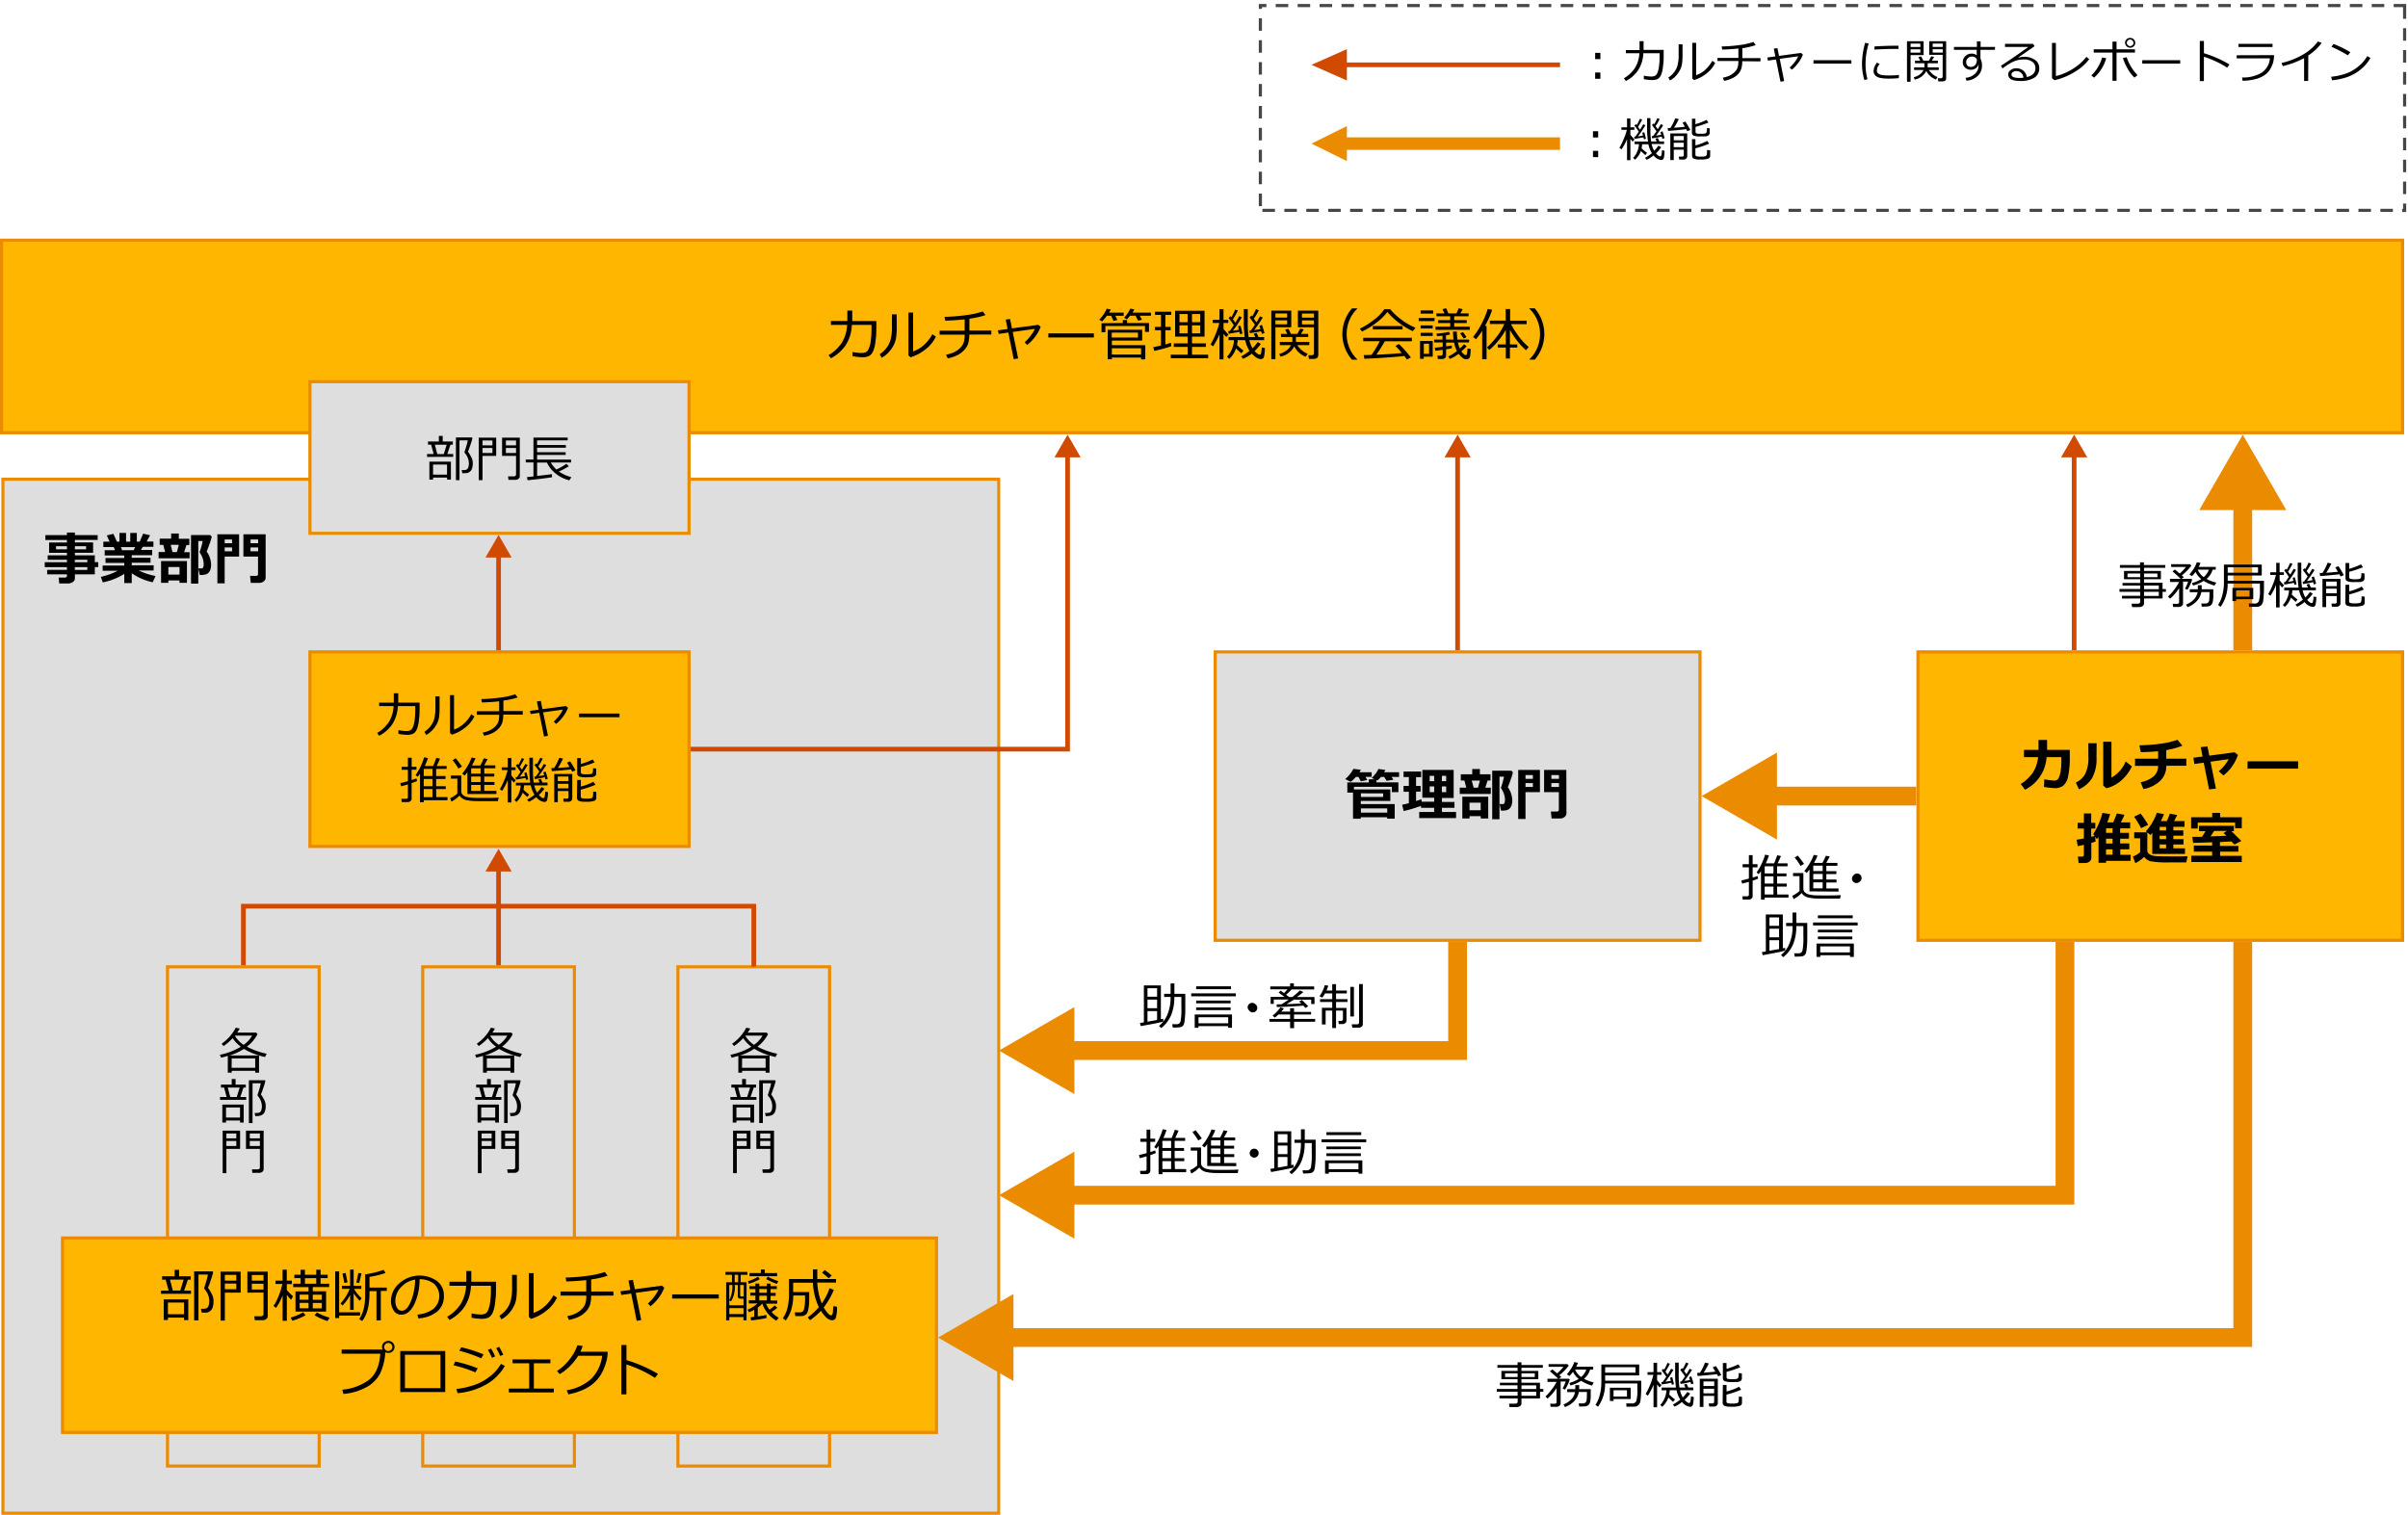 <svg id="下地" xmlns="http://www.w3.org/2000/svg" viewBox="0 0 769 483.79"><defs><style>.cls-1{fill:#ffb600;}.cls-2,.cls-9{fill:#eb8c00;}.cls-3{fill:#dedede;}.cls-11,.cls-4,.cls-5,.cls-7,.cls-8{fill:none;}.cls-4,.cls-5{stroke:#d04a02;stroke-width:1.5px;}.cls-11,.cls-4,.cls-7,.cls-8{stroke-miterlimit:10;}.cls-4,.cls-6,.cls-7,.cls-9{fill-rule:evenodd;}.cls-5{stroke-linejoin:round;}.cls-6{fill:#d04a02;}.cls-11,.cls-7,.cls-8{stroke:#eb8c00;}.cls-7,.cls-8{stroke-width:6px;}.cls-10{fill:#464646;}.cls-11{stroke-width:4px;}</style></defs><path d="M556.35,282.21l-.28-1c.57-.12,1.39-.32,2.44-.62V277h-2V276h2v-2.89h1.2V276h1.55V277h-1.55v3.28c.69-.21,1.2-.38,1.54-.52l.21.85a16.69,16.69,0,0,1-1.75.65v4.95a1,1,0,0,1-.38.8,1.44,1.44,0,0,1-.89.29h-1.89l-.14-1.05h1.46c.42,0,.64-.17.64-.51v-4.1C557.65,281.87,556.93,282.07,556.35,282.21Zm11.21,3.46h3.6v1h-7.6v.64h-1.19v-9.08c0,.06-.28.37-.73.95l-.67-.52a19.62,19.62,0,0,0,2.72-5.7l1.22.25a18.39,18.39,0,0,1-1,2.53h2.65c.45-1.06.79-1.93,1-2.6l1.19.26c-.11.3-.46,1.08-1.06,2.34h3.18v.93h-3.36v2.28h3v.93h-3v2.32h3.07v.95h-3.07Zm-4-9v2.28h2.8v-2.28Zm0,3.21v2.32h2.8v-2.32Zm0,5.8h2.8v-2.53h-2.8Z"/><path d="M587.62,287h-3.8c-2.3,0-3.77,0-4.41-.07a14,14,0,0,1-1.75-.24,3.86,3.86,0,0,1-1.41-.58,2.6,2.6,0,0,1-.88-.91,9.39,9.39,0,0,1-2.57,1.95l-.42-1.06a8.34,8.34,0,0,0,1.2-.68,8.83,8.83,0,0,0,1.1-.82v-4.77h-2.07v-1h3.3v5a1.53,1.53,0,0,0,.54,1.21,2.68,2.68,0,0,0,1.19.62c.44.1.88.18,1.3.24s1.6.09,3.54.09c2.43,0,4.23,0,5.37-.11ZM575,276.56a17.82,17.82,0,0,0-1.87-2.67l1-.63c.82,1,1.48,1.89,2,2.65Zm2.86,8.13v-7a10.46,10.46,0,0,1-.86,1.1l-.79-.61a17.77,17.77,0,0,0,1.76-2.51,13.9,13.9,0,0,0,1.24-2.64l1.23.22a15.75,15.75,0,0,1-1.14,2.34H582c.39-.72.76-1.49,1.1-2.29l1.24.24c-.17.32-.54,1-1.12,2.05h3.56v.93h-3.53v1.71h3.2v.93h-3.2v1.75h3.25v.93h-3.25v1.91h3.89v1Zm1.21-8.21v1.71h3v-1.71Zm0,2.64v1.75h3v-1.75Zm0,2.68v1.91h3V281.8Z"/><path d="M591.45,280.61a1.38,1.38,0,0,1,.42-1,1.44,1.44,0,1,1,2,2,1.44,1.44,0,0,1-2.45-1Z"/><path d="M562.92,305.07l-.26-1,1.26-.19V292.06h5.43v10.81c.32-.07.57-.12.74-.17l0,.9a5.54,5.54,0,0,1-.64.18c-.31.08-.75.18-1.34.3s-1.32.27-2.21.43Zm2.16-9.39h3.07V293h-3.07Zm0,3.67h3.07V296.6h-3.07Zm3.07.92h-3.07v3.38l3.07-.54Zm5,5.25-.18-1.06h1.32a1.23,1.23,0,0,0,1.34-.89,22.22,22.22,0,0,0,.28-4.64l0-3.17h-2.25v.12a14.8,14.8,0,0,1-1,5.62,10.34,10.34,0,0,1-3.19,4.2l-.7-.7a8.78,8.78,0,0,0,2.69-3.68,13.63,13.63,0,0,0,1-5.31v-.25H570.4v-1h2.05v-3.33h1.23v3.33h3.48v.63c0,2.6,0,4,0,4.33,0,1.52-.11,2.66-.21,3.43a5.27,5.27,0,0,1-.32,1.48,1.39,1.39,0,0,1-.47.52,1.65,1.65,0,0,1-.69.28A19,19,0,0,1,573.19,305.52Z"/><path d="M579,295.56v-.95h14.25v.95Zm11.81,9.51h-9.49v.53h-1.21v-4.25h11.92v4.25h-1.22Zm-10.27-11.8v-.93h11.13v.93Zm0,4.51v-.87h11v.87Zm0,2.18v-.86h11V300Zm.75,4.21h9.49v-1.92h-9.49Z"/><rect class="cls-1" x="0.5" y="76.71" width="766.77" height="61.49"/><path class="cls-2" d="M766.77,77.21V137.7H1V77.21H766.77m1-1H0V138.7H767.77V76.21Z"/><path d="M272.17,99.18v3.35h7.7v.68q0,3.06-.09,4.14c-.06.72-.15,1.49-.27,2.3a11.07,11.07,0,0,1-.5,2.09,4.44,4.44,0,0,1-.74,1.35,2.64,2.64,0,0,1-1.07.74,5.2,5.2,0,0,1-1.82.26,19,19,0,0,1-3.12-.34l0-1.34a14.39,14.39,0,0,0,2.93.32,3.53,3.53,0,0,0,1.21-.2,2,2,0,0,0,1-1.07,8.76,8.76,0,0,0,.67-2.57,27.21,27.21,0,0,0,.25-4v-1.12h-6.28a12.73,12.73,0,0,1-2.05,6.59,13,13,0,0,1-4.64,4.06l-.74-1a12.88,12.88,0,0,0,4.18-3.88,12.1,12.1,0,0,0,1.75-5.77h-5.19v-1.26h5.25V99.18Z"/><path d="M286.38,104.38a25.34,25.34,0,0,1-.19,3.38,7.7,7.7,0,0,1-.84,2.56,9.73,9.73,0,0,1-1.65,2.29,8.33,8.33,0,0,1-2.13,1.64l-.65-1.12a8.63,8.63,0,0,0,2-1.78,8.08,8.08,0,0,0,1.43-2.62,16,16,0,0,0,.5-4.64v-3.7h1.5Zm12.5,3.13a11.13,11.13,0,0,1-3.48,4.18,13.92,13.92,0,0,1-4.64,2.42l-.64-.6V99.82h1.48v12.41a9.67,9.67,0,0,0,3.15-1.78,12.62,12.62,0,0,0,3-3.71Z"/><path d="M309.54,106.86a10.4,10.4,0,0,1-.34,2.82,5.48,5.48,0,0,1-1.24,2.07,7.43,7.43,0,0,1-2.3,1.71,12.18,12.18,0,0,1-3,1l-.54-1.17a11.16,11.16,0,0,0,2.37-.72,6.85,6.85,0,0,0,2.07-1.39,4.46,4.46,0,0,0,1.21-1.82,8.24,8.24,0,0,0,.3-2.48h-8v-1.27h8V102q-2.34.27-6.2.42l-.22-1.22a59.35,59.35,0,0,0,6.8-.54,27.66,27.66,0,0,0,5.39-1.18l.88,1.15a27.59,27.59,0,0,1-5.14,1.16v3.77h7v1.27Z"/><path d="M325.15,114.48l-1.41.23-1.73-8.5-3.08.44-.24-1.15,3.09-.42-.6-3,1.39-.2.6,3,8.42-1.14.75.63a12.31,12.31,0,0,1-1.83,3.27,14.49,14.49,0,0,1-2.46,2.53l-.82-.85a14.21,14.21,0,0,0,1.93-2.12,10.28,10.28,0,0,0,1.33-2.18l-7.08,1Z"/><path d="M349.33,107.78H334.8v-1.3h14.53Z"/><path d="M353.48,100.84a14.76,14.76,0,0,1-1.5,1.8l-.94-.52a11.79,11.79,0,0,0,2.39-3.53l1.32.26-.58,1h4.68v1h-2.67l.66,1.35-1.25.29-.73-1.64Zm5.08,2.32v-.94h1.37v.94h7V106h-1.27v-1.88H353v2h-1.23v-2.89Zm5.85,11.62v-.57h-9.33v.55h-1.32v-9.43h11v3.43h-9.67v1.49h10.66v4.53Zm-1-8.55h-8.37v1.57h8.37Zm1,5h-9.33v2h9.33Zm-3.53-10.4a10.27,10.27,0,0,1-1,1.15l-.9-.48a12.1,12.1,0,0,0,2-2.94l1.28.28a6.36,6.36,0,0,1-.61,1h5.9v1H364l.69,1.29-1.24.29-.8-1.58Z"/><path d="M368.62,112.08l-.32-1.19c.8-.17,1.62-.35,2.46-.55v-4.87h-1.91V104.4h1.91v-3.83h-1.91v-1h5.2v1h-1.89v3.83h1.7v1.07h-1.7V110c.75-.2,1.34-.38,1.78-.53l.14,1.09a25.08,25.08,0,0,1-2.42.76C370.44,111.65,369.43,111.91,368.62,112.08Zm10.66,1.19v-2.48h-4.42v-1.11h4.42v-2.16h-4V99.26h9.39v8.26h-4v2.16h4.45v1.11h-4.45v2.48h5.16v1.14H373.88v-1.14Zm-2.61-10.37h2.61v-2.61h-2.61Zm2.61,1h-2.61v2.57h2.61Zm1.39-1h2.63v-2.61h-2.63Zm2.63,1h-2.63v2.57h2.63Z"/><path d="M387.39,110.62l-.79-.61a22.35,22.35,0,0,0,1.64-3.38,20.64,20.64,0,0,0,1.14-3.49h-2.09v-1h2.16v-3.4h1.28v3.4h1.53v1h-1.53v1.92c.59.72,1.12,1.32,1.58,1.79l-.72.8-.86-1.05v8.18h-1.28v-8.09A19.8,19.8,0,0,1,387.39,110.62Zm5.18,4-.71-.7a7.28,7.28,0,0,0,1.5-2.28,8.67,8.67,0,0,0,.72-3h-1.73v-1h5.16a32.3,32.3,0,0,1-.31-5c0-.29,0-.83,0-1.63V98.72h1.28l0,4.1a30.77,30.77,0,0,0,.27,4.83h2.13l-.49-1.06.92-.27.61,1.33h1.79v1H399a9.92,9.92,0,0,0,1,2.58,11.53,11.53,0,0,0,1.65-2l1,.61a15.07,15.07,0,0,1-2,2.29c.69.75,1.23,1.13,1.62,1.13a.44.44,0,0,0,.41-.3,9.17,9.17,0,0,0,.27-2l1,.17a12.77,12.77,0,0,1-.32,2.93,1,1,0,0,1-1,.62q-1.26,0-2.85-1.74A14.08,14.08,0,0,1,397,114.6l-.64-.76a17.07,17.07,0,0,0,2.66-1.78,10.54,10.54,0,0,1-1.36-3.41h-2.4a9.22,9.22,0,0,1-.22,1.54,16.47,16.47,0,0,0,2.07,1.76l-.68.88c-.39-.33-1-.85-1.69-1.56A8.24,8.24,0,0,1,392.57,114.62Zm-.17-8-.16-.88.47,0c.35-.45.79-1.08,1.31-1.89-.66-1-1.22-1.76-1.67-2.31l.62-.58.28.37a19.2,19.2,0,0,0,1.19-2.46l.89.3a29.34,29.34,0,0,1-1.6,2.82l.79,1.07c.54-.88,1-1.58,1.21-2.09l.85.36a38.22,38.22,0,0,1-2.86,4.29c.58-.07,1.23-.17,1.94-.3l-.28-1.12.77-.18c.29,1,.49,1.81.63,2.52l-.77.2-.18-.74C394.94,106.15,393.8,106.37,392.4,106.59Zm6.74-.2-.16-.83.49-.06a21.75,21.75,0,0,0,1.3-1.82c-.29-.43-.87-1.21-1.73-2.35l.64-.59.21.3a14.47,14.47,0,0,0,1.2-2.34l.92.35a18.51,18.51,0,0,1-1.6,2.71l.85,1.17c.48-.77.86-1.41,1.13-1.94l.88.39a48.09,48.09,0,0,1-2.74,4c.84-.12,1.51-.22,2-.32l-.33-1.05.81-.26q.5,1.36.81,2.61l-.86.25c0-.16-.11-.44-.23-.85C401.84,106,400.64,106.18,399.14,106.39Z"/><path d="M407.31,104.52v10.2H406V99.21h6.37v5.31Zm0-3.09h3.75v-1.31h-3.75Zm3.75.88h-3.75v1.28h3.75Zm2.26,8.32a6.23,6.23,0,0,1-4.43,3.26l-.35-.87a6.48,6.48,0,0,0,2.31-1.09,4.15,4.15,0,0,0,1.41-1.71h-3.55v-1h4v-1.59H409.1v-1h2l-.68-1.38,1.06-.25.8,1.63h2.06l.89-1.69,1.12.28-.9,1.41h2.33v1h-3.91v1.59h4.26v1h-3.85A7.38,7.38,0,0,0,417.6,113l-.63.93A7,7,0,0,1,413.32,110.63Zm6.2,4H418l-.17-1.18H419a.61.61,0,0,0,.43-.18.52.52,0,0,0,.19-.39v-8.35h-5.14V99.21H421v14.08C421,114.17,420.5,114.62,419.52,114.62Zm-3.74-13.19h3.85v-1.31h-3.85Zm3.85.88h-3.85v1.28h3.85Z"/><path d="M433.48,114.87h-1.73a12.48,12.48,0,0,1,0-16.37h1.73v.08a10.61,10.61,0,0,0-2.35,3.26,11.53,11.53,0,0,0,0,9.7,10.61,10.61,0,0,0,2.35,3.26Z"/><path d="M451.18,105.75a21.78,21.78,0,0,1-4.26-2.53,22.06,22.06,0,0,1-3.86-3.59,17.63,17.63,0,0,1-3.7,3.57,22.31,22.31,0,0,1-4.43,2.68l-.66-.92a22.24,22.24,0,0,0,4.24-2.63,13.66,13.66,0,0,0,3.58-3.6h1.85a20,20,0,0,0,3.69,3.43,19.61,19.61,0,0,0,4.43,2.52Zm-15.48,8.83-.18-1.18c.62,0,1.45,0,2.48-.07a33.56,33.56,0,0,0,2.62-4.35h-5.27v-1.09h15.53V109h-8.64a50.35,50.35,0,0,1-2.71,4.29c3.67-.16,6.37-.35,8.11-.55a24.76,24.76,0,0,0-2-2.27l1.1-.61a27.39,27.39,0,0,1,2,2.08c.81.94,1.42,1.68,1.82,2.24l-1.27.62q-.3-.44-.81-1.11c-1.13.15-3.13.32-6,.52S437.28,114.52,435.7,114.58Zm2.72-9.37v-1.08h9.49v1.08Z"/><path d="M453.07,102.56v-1h5.06v1Zm1.61,11.36v.68h-1.19v-5.69h4.05v5Zm-1-9v-1h3.85v1Zm0,2.37v-1h3.85v1Zm0-7.14v-1h4v1Zm2.69,9.62h-1.67V113h1.67Zm4.27,4.89h-1.48l-.1-1.08h1.06a.64.64,0,0,0,.43-.15.45.45,0,0,0,.18-.36v-1.34c-.92.13-1.71.23-2.38.3l-.16-1c.6,0,1.45-.14,2.54-.28v-1.39H458v-.91h2.67v-1.24c-.64.06-1.23.1-1.77.13l-.17-.79a21.69,21.69,0,0,0,4-.58l.39.84a12.54,12.54,0,0,1-1.33.26v1.38h2.39c-.06-.55-.12-1.4-.16-2.56h1.23c0,.88.07,1.74.17,2.56h3.74v.91h-3.6l.17.65a7.71,7.71,0,0,0,.44,1.29,12.12,12.12,0,0,0,1.39-1.35l.82.62a11.75,11.75,0,0,1-1.7,1.66,4.32,4.32,0,0,0,.74.84,1.16,1.16,0,0,0,.68.35c.18,0,.3-.11.36-.32s.12-.81.21-1.79l1,.13a19.77,19.77,0,0,1-.16,2.16,1.35,1.35,0,0,1-.43.92,1.46,1.46,0,0,1-.84.23,1.8,1.8,0,0,1-.68-.14,3.22,3.22,0,0,1-.84-.62,6.34,6.34,0,0,1-.91-1,11.53,11.53,0,0,1-2.8,1.64l-.51-.76a15.2,15.2,0,0,0,2.78-1.76,10.52,10.52,0,0,1-.91-2.71h-2.54v1.22c.93-.13,1.54-.23,1.82-.28l0,.88c-.32.09-.93.2-1.84.34v2a1,1,0,0,1-.39.82A1.29,1.29,0,0,1,460.62,114.68Zm-2.21-9.32v-1h4.69v-1.17h-3.85v-.92h3.85v-1.23h-4.4v-.92h2.57l-.62-1.34,1.15-.33.73,1.67h2.57l.75-1.65,1.23.31-.73,1.34H469v.92h-4.6v1.23h4v.92h-4v1.17h5v1Zm9,2.78c-.28-.43-.65-1-1.12-1.65l.9-.41q.76,1,1.14,1.62Z"/><path d="M476.53,98.92a27.41,27.41,0,0,1-2.31,5.19h.52v10.62h-1.4v-9.08a20.57,20.57,0,0,1-2,2.69l-.9-.72a24.85,24.85,0,0,0,2.93-4.68,23.74,23.74,0,0,0,1.73-4.26Zm11.68,11.92-.9,1a20.27,20.27,0,0,1-2.79-3,28.58,28.58,0,0,1-2.32-3.45V110h2.35v1H482.2v3.51h-1.32v-3.51h-2.55v-1h2.55v-4.65a23.12,23.12,0,0,1-5.27,6.42l-.75-.81a23.58,23.58,0,0,0,2.9-3.13,19.41,19.41,0,0,0,2.66-4.36h-4.63v-1.09h5.06V98.7h1.41v3.72h5.29v1.09h-5a22.76,22.76,0,0,0,2,3.25A19.32,19.32,0,0,0,488.21,110.84Z"/><path d="M493.18,106.67a12.49,12.49,0,0,1-3.06,8.19h-1.73v-.07a10.29,10.29,0,0,0,2.35-3.26,11.27,11.27,0,0,0,1.07-4.86,11.14,11.14,0,0,0-1.07-4.83,10.18,10.18,0,0,0-2.35-3.26v-.1h1.73A12.56,12.56,0,0,1,493.18,106.67Z"/><rect class="cls-3" x="0.93" y="153.04" width="318.03" height="330.25"/><path class="cls-2" d="M318.46,153.54V482.79H1.43V153.54h317m1-1H.43V483.79h319V152.54Z"/><path d="M30.28,183.44H23.92v1.23a1.44,1.44,0,0,1-.66,1.21,2.74,2.74,0,0,1-1.62.46H18.92l-.2-1.89h2.07a.65.65,0,0,0,.41-.15.47.47,0,0,0,.18-.35v-.51H15.06V182h6.32v-.87H14.29v-1.58h7.09v-.78H15.23v-1.4h6.15v-.81h-5.7v-3.3h5.7v-.8H14.49V170.9h6.89v-.81h2.54v.81h7.27v1.55H23.92v.8h5.82v3.3H23.92v.81h6.36v2.18h1.1v1.58h-1.1Zm-8.9-9H17.89v1h3.49Zm6.11,1v-1H23.92v1Zm.4,4.12v-.78h-4v.78Zm-4,2.45h4v-.87h-4Z"/><path d="M39.69,183.29A20.51,20.51,0,0,1,32.83,186l-.64-1.76a22,22,0,0,0,5.4-1.95H32.78v-1.67h6.91v-.83h-6v-1.56h6v-.83H33.43v-1.68h3.28l-.39-1H33V173h2l-.89-2,2.1-.51L37.34,173h.8v-2.79h2.12V173H41.6v-2.79h2.1V173h.91l1.11-2.57,2.2.52-1.08,2H49v1.69h-3.4l-.61,1h3.61v1.68H42.07v.83h6v1.56h-6v.83h7v1.67H44.28a23.74,23.74,0,0,0,5.4,1.76l-.92,2a19,19,0,0,1-6.69-2.89v3.15H39.69Zm-1.1-8.56.4,1h3.67l.53-1Z"/><path d="M60.54,178.3H50.65v-2h2.08l-.6-2.28H51v-2h3.66V170.4h2.44v1.67h3.37v2h-.92l-.75,2.28h1.77Zm-3.21,7.09H53.77v.74H51.44v-6.95H59.7v6.95H57.33Zm-3.56-1.87h3.56V181.1H53.77Zm1.32-7.21h1.4L57.1,174H54.51Zm12.52-4.91a14.81,14.81,0,0,1-.68,2.28c-.41,1.17-.72,2-.94,2.47a7.35,7.35,0,0,1,1.42,4.14,5.5,5.5,0,0,1-.2,1.55,2.6,2.6,0,0,1-.6,1.07,2.06,2.06,0,0,1-1,.57,6.38,6.38,0,0,1-1.68.16h-.15l-.46-2.11h.46a3.53,3.53,0,0,0,.76,0,.61.61,0,0,0,.24-.19,1,1,0,0,0,.2-.46,3.31,3.31,0,0,0,.07-.77,5.69,5.69,0,0,0-.35-1.87,6.11,6.11,0,0,0-.82-1.6.63.63,0,0,1-.1-.34.58.58,0,0,1,.07-.28,20.19,20.19,0,0,0,.87-3.24H63.32v13.6H61V170.88h6.12Z"/><path d="M76.36,177.75H71.75v8.56H69.42V170.64h6.94Zm-2.25-4.26v-1.2H71.75v1.2Zm0,2.58v-1.23H71.75v1.23Zm10.72,8.42a1.45,1.45,0,0,1-.6,1.17,2.12,2.12,0,0,1-1.4.49H80.08l-.23-2.22h2a.57.57,0,0,0,.38-.15.48.48,0,0,0,.17-.36v-5.67H77.73v-7.11h7.1Zm-4.82-11h2.43v-1.2H80Zm2.43,1.35H80v1.23h2.43Z"/><rect class="cls-3" x="98.98" y="121.9" width="121.07" height="48.43"/><path class="cls-2" d="M219.55,122.4v47.43H99.48V122.4H219.55m1-1H98.48v49.43H220.55V121.4Z"/><path d="M136.38,145.92V145h2.11l-.81-3h-1V141h3.47v-1.78h1.23V141h3.23V142h-.75l-1,3h1.87v.9Zm6.38,6.6H138.3v.67h-1.17v-5.74H144v5.74h-1.19Zm-4.46-.94h4.46v-3.22H138.3Zm1.35-6.56h2.08l.92-3h-3.78Zm8,6.11-.23-1a7.2,7.2,0,0,0,1.38-.08,1,1,0,0,0,.51-.34,1.72,1.72,0,0,0,.32-.72,4.56,4.56,0,0,0,.11-1.12,5.15,5.15,0,0,0-1.32-3.21.6.6,0,0,1-.08-.26.31.31,0,0,1,0-.1c.2-.53.41-1.23.66-2.08a9,9,0,0,0,.36-1.59h-2.62v12.71H145.6V139.71h5.09l.18.23a19.44,19.44,0,0,1-.65,2.17c-.37,1.11-.63,1.81-.78,2.13a13.65,13.65,0,0,1,1.19,2,4.15,4.15,0,0,1,.34,1.51V148a4.9,4.9,0,0,1-.25,1.69,2,2,0,0,1-.73,1,1.94,1.94,0,0,1-.93.39C148.77,151.12,148.31,151.13,147.67,151.13Z"/><path d="M154.09,145.59v7.75H152.9V139.77h5.56v5.82Zm3.17-4.92h-3.17v1.57h3.17Zm-3.17,2.4v1.6h3.17v-1.6Zm10.56,10.17h-2.27l-.13-1.1h1.89a.67.67,0,0,0,.45-.17.48.48,0,0,0,.21-.38v-6h-4.46v-5.82H166v12.34a1,1,0,0,1-.41.8A1.43,1.43,0,0,1,164.65,153.24Zm-3.09-11h3.24v-1.57h-3.24Zm3.24.83h-3.24v1.6h3.24Z"/><path d="M168.48,153.37l-.19-1,2.07-.2v-4.48H167.9v-.93h2.46v-7h10.92v.88h-9.76v1.5h9.19V143h-9.19v1.43h9.13v.86h-9.13v1.49h10.85v.93H175.9a9.59,9.59,0,0,0,1.79,2.24,18.89,18.89,0,0,0,3.17-1.82l.81.76a20.12,20.12,0,0,1-3.2,1.7,13.06,13.06,0,0,0,4,1.81l-.66,1a11.07,11.07,0,0,1-4.27-2.09,9.64,9.64,0,0,1-2.88-3.59h-3.13V152c2.41-.25,4-.45,4.75-.58l0,1c-.55.1-1.75.27-3.63.5S169.39,153.29,168.48,153.37Z"/><rect class="cls-1" x="98.98" y="208.2" width="121.07" height="62.13"/><path class="cls-2" d="M219.55,208.7v61.13H99.48V208.7H219.55m1-1H98.48v63.13H220.55V207.7Z"/><path d="M127.18,221.41v3H134v.6c0,1.81,0,3-.08,3.68s-.13,1.33-.23,2.05a9.83,9.83,0,0,1-.45,1.85,3.89,3.89,0,0,1-.66,1.21,2.33,2.33,0,0,1-.95.65,4.39,4.39,0,0,1-1.61.23,16.43,16.43,0,0,1-2.78-.3l0-1.19a13.17,13.17,0,0,0,2.6.29,3.21,3.21,0,0,0,1.07-.18,1.78,1.78,0,0,0,.9-.95,8.33,8.33,0,0,0,.6-2.29,26.12,26.12,0,0,0,.21-3.54v-1h-5.58a11.27,11.27,0,0,1-1.82,5.86,11.47,11.47,0,0,1-4.13,3.61l-.65-.89a11.37,11.37,0,0,0,3.71-3.45,10.65,10.65,0,0,0,1.56-5.13h-4.62v-1.11h4.67v-3Z"/><path d="M140.38,226a22.13,22.13,0,0,1-.16,3,7,7,0,0,1-.75,2.27,8.89,8.89,0,0,1-1.47,2,7.29,7.29,0,0,1-1.89,1.45l-.58-1a7.41,7.41,0,0,0,1.8-1.59,7,7,0,0,0,1.28-2.32,14.38,14.38,0,0,0,.44-4.12v-3.3h1.33Zm11.12,2.78a10,10,0,0,1-3.09,3.71,12.43,12.43,0,0,1-4.13,2.15l-.57-.53V222H145v11a8.5,8.5,0,0,0,2.8-1.58,11.21,11.21,0,0,0,2.7-3.3Z"/><path d="M160.72,228.24a9.1,9.1,0,0,1-.3,2.5,5,5,0,0,1-1.11,1.85,6.69,6.69,0,0,1-2,1.51,10.55,10.55,0,0,1-2.7.87l-.48-1a9.49,9.49,0,0,0,2.11-.64,6.25,6.25,0,0,0,1.84-1.23,4,4,0,0,0,1.07-1.62,7.26,7.26,0,0,0,.26-2.2h-7.12v-1.13h7.12v-3.17c-1.38.16-3.22.29-5.51.38l-.19-1.09a51,51,0,0,0,6.05-.48,23.76,23.76,0,0,0,4.78-1.05l.79,1a24.3,24.3,0,0,1-4.57,1v3.36h6.18v1.13Z"/><path d="M175,235l-1.26.21-1.53-7.56-2.74.39-.22-1,2.75-.38-.53-2.63,1.23-.18.54,2.64,7.48-1,.67.57a11.44,11.44,0,0,1-1.63,2.9,12.27,12.27,0,0,1-2.18,2.24l-.74-.75a12.06,12.06,0,0,0,1.72-1.88,9.15,9.15,0,0,0,1.18-1.94l-6.29.88Z"/><path d="M197.84,229.05H184.92V227.9h12.92Z"/><path d="M128.11,251.11l-.28-1c.57-.12,1.38-.32,2.43-.62v-3.63h-2v-.94h2V242h1.21v2.89H133v.94h-1.55v3.28c.68-.21,1.2-.38,1.53-.52l.22.85a16.69,16.69,0,0,1-1.75.65v5a1,1,0,0,1-.38.79,1.47,1.47,0,0,1-.9.29H128.3l-.13-1.05h1.45c.43,0,.64-.17.64-.51v-4.1C129.4,250.77,128.68,251,128.11,251.11Zm11.21,3.46h3.59v1h-7.59v.64h-1.19v-9.08l-.73.95-.68-.52a19.4,19.4,0,0,0,2.73-5.7l1.21.25a17.18,17.18,0,0,1-1,2.53h2.66c.45-1.06.79-1.92,1-2.6l1.2.26c-.11.3-.46,1.08-1.06,2.34h3.18v.93h-3.36v2.28h3v.93h-3v2.32h3.07V252h-3.07Zm-4-9v2.28h2.79v-2.28Zm0,3.21v2.32h2.79v-2.32Zm0,5.8h2.79V252h-2.79Z"/><path d="M159,255.86h-3.8c-2.3,0-3.77,0-4.41-.07a14,14,0,0,1-1.75-.24,3.86,3.86,0,0,1-1.41-.58,2.67,2.67,0,0,1-.88-.9,9.54,9.54,0,0,1-2.57,1.94l-.42-1.06a8.34,8.34,0,0,0,1.2-.68,7.93,7.93,0,0,0,1.1-.82v-4.77H144v-1h3.3v5a1.53,1.53,0,0,0,.54,1.21,2.68,2.68,0,0,0,1.19.62c.44.1.88.18,1.3.24s1.6.09,3.54.09c2.43,0,4.23,0,5.37-.11Zm-12.6-10.4a17.82,17.82,0,0,0-1.87-2.67l1-.63c.82,1,1.48,1.89,2,2.65Zm2.86,8.13v-7a10.46,10.46,0,0,1-.86,1.1l-.79-.61a17.77,17.77,0,0,0,1.76-2.51,13.9,13.9,0,0,0,1.24-2.64l1.23.22a15.75,15.75,0,0,1-1.14,2.34h2.7c.39-.72.76-1.49,1.1-2.29l1.24.24c-.17.32-.54,1-1.12,2h3.56v.93h-3.53v1.71h3.2V248h-3.2v1.75h3.25v.93h-3.25v1.91h3.89v1Zm1.21-8.21v1.71h3v-1.71Zm0,2.64v1.75h3V248Zm0,2.68v1.91h3V250.7Z"/><path d="M160.34,252.58l-.7-.54a21.32,21.32,0,0,0,1.46-3,19.07,19.07,0,0,0,1-3.1h-1.86v-.86h1.92v-3h1.14v3h1.36v.86h-1.36v1.71a18.91,18.91,0,0,0,1.41,1.58l-.64.72-.77-.94v7.28h-1.14v-7.2A18.13,18.13,0,0,1,160.34,252.58Zm4.6,3.55-.63-.62a6.4,6.4,0,0,0,1.34-2,7.86,7.86,0,0,0,.64-2.65h-1.54v-.89h4.58a29.73,29.73,0,0,1-.27-4.41c0-.26,0-.74,0-1.45V242h1.14l0,3.65a29,29,0,0,0,.23,4.29h1.9l-.43-.94.82-.25.53,1.19h1.6v.89h-4.24a8.61,8.61,0,0,0,.89,2.29,11,11,0,0,0,1.46-1.76l.91.54a13.21,13.21,0,0,1-1.79,2c.6.68,1.08,1,1.43,1a.4.4,0,0,0,.37-.26,8.4,8.4,0,0,0,.23-1.82l.89.15a10.53,10.53,0,0,1-.29,2.6.87.87,0,0,1-.91.56,3.82,3.82,0,0,1-2.53-1.55,11.78,11.78,0,0,1-2.36,1.49l-.57-.67a15.36,15.36,0,0,0,2.36-1.58,9.23,9.23,0,0,1-1.2-3h-2.14a8.2,8.2,0,0,1-.19,1.37,15.25,15.25,0,0,0,1.83,1.56l-.6.78c-.35-.29-.85-.75-1.5-1.39A7.16,7.16,0,0,1,164.94,256.13Zm-.15-7.13-.14-.78.42,0c.31-.4.7-1,1.16-1.68-.59-.88-1.08-1.57-1.48-2.06l.55-.51.24.33a17.75,17.75,0,0,0,1.07-2.18l.79.26a27.31,27.31,0,0,1-1.43,2.51l.71.94c.48-.78.84-1.39,1.07-1.85l.75.32a33.38,33.38,0,0,1-2.53,3.82c.51-.07,1.09-.16,1.72-.28l-.25-1,.69-.16c.25.87.43,1.61.55,2.24l-.68.18c0-.11-.08-.33-.16-.66C167.05,248.6,166,248.8,164.79,249Zm6-.18-.15-.74.44-.05c.31-.39.7-.93,1.15-1.62-.26-.38-.77-1.08-1.54-2.09l.57-.53.19.27a12.41,12.41,0,0,0,1.06-2.08l.82.31a16.91,16.91,0,0,1-1.42,2.41l.76,1c.43-.68.76-1.25,1-1.72l.78.34c-.67,1.1-1.49,2.28-2.44,3.54.75-.1,1.34-.19,1.78-.28l-.29-.94.72-.23a21.63,21.63,0,0,1,.72,2.32l-.77.23c0-.14-.09-.4-.2-.76C173.18,248.44,172.11,248.63,170.79,248.82Z"/><path d="M176.22,246.29l-.14-1,.89,0a17.76,17.76,0,0,0,1.64-3.28l1.2.26a25.49,25.49,0,0,1-1.64,3q2.19-.15,3.72-.33c-.32-.57-.59-1-.82-1.37l1-.42a30.13,30.13,0,0,1,1.72,2.89l-1.05.41-.37-.7C180.86,245.9,178.83,246.1,176.22,246.29Zm5.32,6.36h-3.41v3.53H177v-9h5.76v7.79a1,1,0,0,1-.34.78,1.25,1.25,0,0,1-.88.32H180l-.12-1H181q.57,0,.57-.54Zm0-3.16V248h-3.41v1.45Zm-3.41,2.3h3.41v-1.47h-3.41Zm6.2-9.69h1.17V244a26.48,26.48,0,0,0,3.78-1.43l.62.93a40.54,40.54,0,0,1-4.4,1.44v1.67a.53.53,0,0,0,.3.54,4.41,4.41,0,0,0,1.49.14,7.9,7.9,0,0,0,1.38-.08.68.68,0,0,0,.58-.44,4.47,4.47,0,0,0,.15-1.45l1,.14V247a1,1,0,0,1-.39.85,2.32,2.32,0,0,1-1.27.35c-.59,0-1.1.05-1.52.05a5.77,5.77,0,0,1-2.35-.3,1,1,0,0,1-.54-1Zm0,7h1.17v2.1a18.14,18.14,0,0,0,4-1.51l.67.94a31.34,31.34,0,0,1-4.71,1.57v2.15a.55.55,0,0,0,.3.55,4.14,4.14,0,0,0,1.46.15,6.05,6.05,0,0,0,1.67-.13.71.71,0,0,0,.44-.53,7.78,7.78,0,0,0,.1-1.6l1,.12v1.83a1,1,0,0,1-.57,1,7.5,7.5,0,0,1-2.82.31,4.84,4.84,0,0,1-2.32-.33,1.15,1.15,0,0,1-.46-1Z"/><rect class="cls-3" x="53.5" y="308.78" width="48.43" height="159.44"/><path class="cls-2" d="M101.43,309.28V467.72H54V309.28h47.43m1-1H53V468.72h49.43V308.28Z"/><path d="M81.5,342H74v.58H72.75v-5.36c-.64.19-1.36.39-2.15.58l-.38-.93a21,21,0,0,0,6.7-2.57,10.66,10.66,0,0,1-2.62-2.73,16.13,16.13,0,0,1-2.91,2.51l-.63-.73a14.14,14.14,0,0,0,4.53-5.13l1.27.27a8.32,8.32,0,0,1-.83,1.3h6.06l.45.49a11.91,11.91,0,0,1-3.39,4l0,0a24,24,0,0,0,6.32,2.26l-.55,1.05c-.66-.15-1.3-.32-1.9-.5v5.49H81.5Zm-8.28-4.92h9.5A20.37,20.37,0,0,1,77.9,335,18.6,18.6,0,0,1,73.22,337.12Zm.75,3.95H81.5v-3H74Zm3.87-7.36a9.39,9.39,0,0,0,2.68-2.92H75A8.61,8.61,0,0,0,77.84,333.71Z"/><path d="M70.26,351.25v-.9h2.11l-.81-3h-1v-.95H74v-1.78h1.23v1.78H78.5v.95h-.75l-1,3h1.87v.9Zm6.39,6.61H72.18v.66H71v-5.74h6.82v5.74H76.65Zm-4.47-.95h4.47v-3.22H72.18Zm1.35-6.56h2.08l.93-3H72.75Zm8,6.11-.22-1a7.14,7.14,0,0,0,1.37-.08,1,1,0,0,0,.51-.34,1.72,1.72,0,0,0,.33-.72,5.11,5.11,0,0,0,.11-1.12A5.16,5.16,0,0,0,82.32,350a.79.79,0,0,1-.08-.26.31.31,0,0,1,0-.1c.2-.53.42-1.23.66-2.08a9,9,0,0,0,.36-1.59H80.65v12.71H79.48V345h5.1l.17.23a20,20,0,0,1-.65,2.18,21.88,21.88,0,0,1-.78,2.12,14.18,14.18,0,0,1,1.19,2,4.16,4.16,0,0,1,.34,1.52v.21a5.15,5.15,0,0,1-.25,1.69,2.12,2.12,0,0,1-.74,1,2,2,0,0,1-.92.38C82.65,356.45,82.19,356.46,81.55,356.46Z"/><path d="M72.3,366.93v7.74H71.11V361.11h5.56v5.82ZM75.47,362H72.3v1.57h3.17Zm-3.17,2.4V366h3.17v-1.6Zm10.56,10.17H80.59l-.13-1.1h1.89a.67.67,0,0,0,.45-.17.47.47,0,0,0,.2-.38v-6H78.55v-5.82h5.64v12.33a1,1,0,0,1-.4.8A1.43,1.43,0,0,1,82.86,374.57Zm-3.09-11H83V362H79.77Zm3.23.83H79.77V366H83Z"/><rect class="cls-3" x="135" y="308.78" width="48.43" height="159.44"/><path class="cls-2" d="M182.93,309.28V467.72H135.5V309.28h47.43m1-1H134.5V468.72h49.43V308.28Z"/><path d="M163,342h-7.53v.58h-1.22v-5.36c-.64.19-1.36.39-2.15.58l-.38-.93a21,21,0,0,0,6.7-2.57,10.66,10.66,0,0,1-2.62-2.73,16.13,16.13,0,0,1-2.91,2.51l-.63-.73a14.14,14.14,0,0,0,4.53-5.13l1.27.27a8.32,8.32,0,0,1-.83,1.3h6.06l.45.49a11.91,11.91,0,0,1-3.39,4l0,0a24,24,0,0,0,6.32,2.26l-.55,1.05c-.66-.15-1.3-.32-1.9-.5v5.49H163Zm-8.28-4.92h9.5A20.37,20.37,0,0,1,159.4,335,18.6,18.6,0,0,1,154.72,337.12Zm.75,3.95H163v-3h-7.53Zm3.87-7.36a9.39,9.39,0,0,0,2.68-2.92H156.5A8.61,8.61,0,0,0,159.34,333.71Z"/><path d="M151.76,351.25v-.9h2.11l-.81-3h-1v-.95h3.47v-1.78h1.23v1.78H160v.95h-.75l-1,3h1.87v.9Zm6.39,6.61h-4.47v.66h-1.17v-5.74h6.82v5.74h-1.18Zm-4.47-.95h4.47v-3.22h-4.47Zm1.35-6.56h2.08l.93-3h-3.79Zm8,6.11-.22-1a7.14,7.14,0,0,0,1.37-.08,1,1,0,0,0,.51-.34,1.72,1.72,0,0,0,.33-.72,5.11,5.11,0,0,0,.11-1.12,5.16,5.16,0,0,0-1.33-3.21.79.79,0,0,1-.08-.26.31.31,0,0,1,0-.1c.2-.53.42-1.23.66-2.08a9,9,0,0,0,.36-1.59h-2.62v12.71H161V345h5.1l.17.23a20,20,0,0,1-.65,2.18,21.88,21.88,0,0,1-.78,2.12,14.18,14.18,0,0,1,1.19,2,4.16,4.16,0,0,1,.34,1.52v.21a5.15,5.15,0,0,1-.25,1.69,2.12,2.12,0,0,1-.74,1,2,2,0,0,1-.92.38C164.15,356.45,163.69,356.46,163.05,356.46Z"/><path d="M153.8,366.93v7.74h-1.19V361.11h5.56v5.82ZM157,362H153.8v1.57H157Zm-3.17,2.4V366H157v-1.6Zm10.56,10.17h-2.27l-.13-1.1h1.89a.67.67,0,0,0,.45-.17.47.47,0,0,0,.2-.38v-6h-4.45v-5.82h5.64v12.33a1,1,0,0,1-.4.8A1.43,1.43,0,0,1,164.36,374.57Zm-3.09-11h3.23V362h-3.23Zm3.23.83h-3.23V366h3.23Z"/><rect class="cls-3" x="216.5" y="308.78" width="48.43" height="159.44"/><path class="cls-2" d="M264.43,309.28V467.72H217V309.28h47.43m1-1H216V468.72h49.43V308.28Z"/><path d="M244.5,342H237v.58h-1.21v-5.36c-.64.19-1.36.39-2.15.58l-.38-.93a21,21,0,0,0,6.7-2.57,10.66,10.66,0,0,1-2.62-2.73,16.13,16.13,0,0,1-2.91,2.51l-.63-.73a14.14,14.14,0,0,0,4.53-5.13l1.27.27a8.32,8.32,0,0,1-.83,1.3h6.06l.45.49a11.91,11.91,0,0,1-3.39,4l0,0a24,24,0,0,0,6.32,2.26l-.55,1.05c-.66-.15-1.3-.32-1.9-.5v5.49H244.5Zm-8.29-4.92h9.51a20.27,20.27,0,0,1-4.83-2.12A18.28,18.28,0,0,1,236.21,337.12Zm.75,3.95h7.54v-3H237Zm3.88-7.36a9.39,9.39,0,0,0,2.68-2.92H238A8.61,8.61,0,0,0,240.84,333.71Z"/><path d="M233.26,351.25v-.9h2.11l-.81-3h-1v-.95H237v-1.78h1.23v1.78h3.23v.95h-.75l-1,3h1.87v.9Zm6.38,6.61h-4.46v.66H234v-5.74h6.82v5.74h-1.19Zm-4.46-.95h4.46v-3.22h-4.46Zm1.35-6.56h2.08l.93-3h-3.79Zm8,6.11-.23-1a7.2,7.2,0,0,0,1.38-.08,1,1,0,0,0,.51-.34,1.86,1.86,0,0,0,.33-.72,4.88,4.88,0,0,0-1.22-4.33.6.6,0,0,1-.08-.26.31.31,0,0,1,0-.1c.2-.53.41-1.23.66-2.08a9,9,0,0,0,.36-1.59h-2.62v12.71h-1.17V345h5.09l.18.23a20,20,0,0,1-.65,2.18c-.37,1.1-.63,1.8-.78,2.12a14.18,14.18,0,0,1,1.19,2,4.16,4.16,0,0,1,.34,1.52v.21a5.15,5.15,0,0,1-.25,1.69,2.18,2.18,0,0,1-.74,1,2,2,0,0,1-.92.38C245.65,356.45,245.19,356.46,244.55,356.46Z"/><path d="M235.3,366.93v7.74h-1.19V361.11h5.56v5.82Zm3.16-4.93H235.3v1.57h3.16Zm-3.16,2.4V366h3.16v-1.6Zm10.56,10.17h-2.27l-.13-1.1h1.89a.67.67,0,0,0,.45-.17.5.5,0,0,0,.2-.38v-6h-4.45v-5.82h5.64v12.33a1,1,0,0,1-.4.8A1.43,1.43,0,0,1,245.86,374.57Zm-3.09-11H246V362h-3.23Zm3.23.83h-3.23V366H246Z"/><rect class="cls-1" x="19.96" y="395.38" width="279.11" height="62.13"/><path class="cls-2" d="M298.57,395.88V457H20.46V395.88H298.57m1-1H19.46V458H299.57V394.88Z"/><path d="M51.42,413.2v-1h2.43l-.94-3.5H51.77v-1.09h4v-2.06h1.42v2.06h3.73v1.09H60l-1.2,3.5H61v1Zm7.35,7.62H53.63v.76H52.28V415h7.86v6.61H58.77Zm-5.14-1.09h5.14V416H53.63Zm1.55-7.56h2.4l1.07-3.5H54.28Zm9.25,7.05L64.17,418a7.1,7.1,0,0,0,1.58-.1,1.14,1.14,0,0,0,.59-.39,2,2,0,0,0,.37-.83,5.25,5.25,0,0,0,.13-1.28,5.88,5.88,0,0,0-1.53-3.7.91.91,0,0,1-.09-.3.22.22,0,0,1,0-.12q.33-.93.75-2.4a10.27,10.27,0,0,0,.42-1.83h-3v14.65H62V406.06h5.87l.21.26c-.08.4-.33,1.23-.75,2.5a25.61,25.61,0,0,1-.91,2.45,15.55,15.55,0,0,1,1.37,2.33,4.42,4.42,0,0,1,.39,1.75v.24a5.83,5.83,0,0,1-.28,2,2.48,2.48,0,0,1-.85,1.18,2.27,2.27,0,0,1-1.07.45C65.69,419.2,65.16,419.22,64.43,419.22Z"/><path d="M71.81,412.83v8.93H70.44V406.13h6.41v6.7Zm3.65-5.67H71.81V409h3.65Zm-3.65,2.77v1.83h3.65v-1.83ZM84,421.64H81.37l-.16-1.26h2.18a.81.81,0,0,0,.52-.2.54.54,0,0,0,.24-.44v-6.91H79v-6.7h6.5v14.21a1.15,1.15,0,0,1-.47.92A1.67,1.67,0,0,1,84,421.64ZM80.42,409h3.73v-1.8H80.42Zm3.73,1H80.42v1.83h3.73Z"/><path d="M90.25,413.71a16.57,16.57,0,0,1-2.11,4l-.8-.64A15.55,15.55,0,0,0,89,413.87a24.92,24.92,0,0,0,1.19-3.79H88V409h2.24v-3.5h1.34V409h1.63v1.11H91.59V412a19.38,19.38,0,0,0,2,2l-.64,1.11a19,19,0,0,1-1.35-1.56v8.27H90.25Zm3.1,8.1-.52-1a18.62,18.62,0,0,0,4-1.69l.76.95A19.55,19.55,0,0,1,93.35,421.81Zm5.18-9.36v-1.37H93.64V410H96v-1.8H94v-1.09h2v-1.57h1.38v1.57H101v-1.6h1.37v1.6h2.28v1.09h-2.28V410h2.75v1.05H99.88v1.37h4.26v6.47H94.37v-6.47ZM95.7,415.1h2.83v-1.62H95.7Zm2.83,1H95.7v1.75h2.83Zm-1.14-7.85V410H101v-1.8Zm2.49,6.87h2.9v-1.62h-2.9Zm2.9,1h-2.9v1.75h2.9Zm1.8,5.79a19,19,0,0,1-4.1-1.84l.71-.9a19.93,19.93,0,0,0,4.09,1.67Z"/><path d="M115,420.16h-6.69v.8h-1.26v-14.9h1.26v13.05H115Zm-5.62-3.22-.64-.64a14.64,14.64,0,0,0,2.92-4.66H109.2v-1h2.61v-5.17h1.13v5.17h2.46v1h-2.35a13.22,13.22,0,0,0,2.45,3l-.64.82a19.31,19.31,0,0,1-1.92-2.4v5.3h-1.13v-4.8A13.47,13.47,0,0,1,109.39,416.94Zm.58-7.2-.58-3,1-.19.6,3Zm4.76,0-.92-.13.65-3.05,1,.14Zm5.51,12v-9.39H118v.55c0,4.08-.78,7.09-2.35,9l-.94-.61c1.28-1.81,1.91-4.36,1.91-7.63V407a30.3,30.3,0,0,0,5.88-1.44l.63,1A30.68,30.68,0,0,1,118,407.8v3.42h5.51v1.06h-1.9v9.39Z"/><path d="M133.63,421.06l-.35-1.21a10.18,10.18,0,0,0,4.95-1.69,5.4,5.4,0,0,0,.4-8.14,7.35,7.35,0,0,0-4.63-1.46,18.75,18.75,0,0,1-1.74,8.08q-1.63,3.24-4.11,3.24a2.73,2.73,0,0,1-2.4-1.3,5.5,5.5,0,0,1-.88-3.17,7.39,7.39,0,0,1,2.66-5.55,9.72,9.72,0,0,1,12-.75,5.61,5.61,0,0,1,2.22,4.69,6.24,6.24,0,0,1-2.24,5.17A10.53,10.53,0,0,1,133.63,421.06Zm-1-12.39a7.7,7.7,0,0,0-4.49,2.37,6.23,6.23,0,0,0-1.88,4.44,4.22,4.22,0,0,0,.55,2.23,1.69,1.69,0,0,0,1.53.91q1.68,0,2.93-3.14A19.71,19.71,0,0,0,132.58,408.67Z"/><path d="M150.51,405.93v3.43h7.89v.69c0,2.09,0,3.51-.09,4.25s-.15,1.52-.28,2.35a10.69,10.69,0,0,1-.51,2.14,4.38,4.38,0,0,1-.76,1.39,2.75,2.75,0,0,1-1.1.76,5.39,5.39,0,0,1-1.85.26,19.23,19.23,0,0,1-3.21-.35l0-1.37a15.08,15.08,0,0,0,3,.33,3.63,3.63,0,0,0,1.24-.21,1.94,1.94,0,0,0,1-1.09,8.84,8.84,0,0,0,.69-2.64,28.53,28.53,0,0,0,.25-4.07v-1.15H150.4a13.12,13.12,0,0,1-2.09,6.75,13.37,13.37,0,0,1-4.77,4.16l-.75-1a13.06,13.06,0,0,0,4.28-4,12.32,12.32,0,0,0,1.79-5.91h-5.32v-1.29h5.39v-3.43Z"/><path d="M165.06,411.26a26.94,26.94,0,0,1-.18,3.46,8.17,8.17,0,0,1-.87,2.62,10.19,10.19,0,0,1-1.68,2.35,8.73,8.73,0,0,1-2.19,1.67l-.67-1.14a8.89,8.89,0,0,0,2.08-1.83,8,8,0,0,0,1.47-2.68,16.38,16.38,0,0,0,.51-4.75v-3.8h1.53Zm12.81,3.2a11.29,11.29,0,0,1-3.56,4.28,14.31,14.31,0,0,1-4.75,2.48l-.66-.62v-14h1.51V419.3a10.08,10.08,0,0,0,3.23-1.83,12.83,12.83,0,0,0,3.11-3.8Z"/><path d="M188.79,413.8a10.9,10.9,0,0,1-.34,2.88,5.76,5.76,0,0,1-1.28,2.13,7.74,7.74,0,0,1-2.35,1.74,12.83,12.83,0,0,1-3.12,1l-.55-1.2a11.16,11.16,0,0,0,2.43-.74,7,7,0,0,0,2.12-1.42,4.56,4.56,0,0,0,1.24-1.86,8.68,8.68,0,0,0,.3-2.54H179v-1.31h8.21v-3.64c-1.6.18-3.71.33-6.35.43l-.22-1.25a60.24,60.24,0,0,0,7-.55,28.26,28.26,0,0,0,5.51-1.22l.9,1.18a28.27,28.27,0,0,1-5.26,1.19v3.86h7.12v1.31Z"/><path d="M204.78,421.6l-1.45.24-1.76-8.71-3.16.45-.25-1.18,3.16-.43-.61-3,1.42-.21.62,3,8.62-1.16.77.65a12.56,12.56,0,0,1-1.87,3.34,14.49,14.49,0,0,1-2.52,2.59l-.84-.86a15.6,15.6,0,0,0,2-2.18,10.76,10.76,0,0,0,1.36-2.23l-7.25,1Z"/><path d="M229.55,414.73H214.66V413.4h14.89Z"/><path d="M237.44,420.63h-4.53v1.05h-1V409.51h1.85v-2.38h-2.09v-.92h7v.92h-2.12v2.38h1.86v12.17h-1Zm-4.53-3.76h4.53v-2.11h-1c-.54,0-.81-.26-.81-.77v-3.6h-1a8.53,8.53,0,0,1-1.16,5.22l-.58-.32a9.88,9.88,0,0,0,1-4.9h-1Zm0,2.82h4.53v-1.9h-4.53Zm1.71-10.18h1.11v-2.38h-1.11Zm2.9,4.56v-3.68h-1.15v3.25c0,.28.16.43.49.43Zm2.35,7.63-.19-1,1.19-.15v-2.24a11.45,11.45,0,0,1-1.67.78l-.47-.81a10.86,10.86,0,0,0,3.18-2h-2.78v-1h2.11v-1.5h-1.63v-.93h1.63V411.7h-1.9v-.93h1.9v-.83h1.24v.83h2.43v-.83h1.18v.83h2v.93h-2v1.23h1.62v.93h-1.62v1.5h2.11v1h-3.57a8.57,8.57,0,0,0,1.12,1.92,15.15,15.15,0,0,0,1.65-1.35l.84.75A14.86,14.86,0,0,1,246.4,419a9.79,9.79,0,0,0,2.28,1.88l-.78.9a10.1,10.1,0,0,1-4.46-5.44h0A8.62,8.62,0,0,1,242,417.6v2.83c1.25-.18,2.18-.34,2.78-.47v1A41.41,41.41,0,0,1,239.87,421.7ZM239.16,410l-.32-.81a12.93,12.93,0,0,0,3.27-1.43l.51.78A15.58,15.58,0,0,1,239.16,410Zm.21-2.41v-1H243v-1.14h1.24v1.14h3.93v1Zm3.11,4.07v1.23h2.43V411.7Zm0,3.66h2.43v-1.5h-2.43Zm5.59-5.28a21.94,21.94,0,0,1-3.4-1.54l.54-.77a17.79,17.79,0,0,0,3.37,1.44Z"/><path d="M254,420.33l-.19-1.2h1.69a1.25,1.25,0,0,0,1.26-1,13.51,13.51,0,0,0,.33-3.65v-.73h-3.76a16,16,0,0,1-.7,4.73,11.3,11.3,0,0,1-1.72,3.27L250,421a9.35,9.35,0,0,0,1.52-3.43,19.07,19.07,0,0,0,.45-4.35v-4.72h7.65v-3.11H261v3.11h6v1.13h-6a20.43,20.43,0,0,0,1.44,6.65,19.18,19.18,0,0,0,2.48-4.85l1.37.51a24.68,24.68,0,0,1-3.11,5.47l-.12.16c1,1.67,1.82,2.51,2.32,2.51a.43.43,0,0,0,.42-.26A2.81,2.81,0,0,0,266,419c0-.38.08-1,.13-1.84l1.18.19a11.75,11.75,0,0,1-.43,3.67,1.25,1.25,0,0,1-1.09.63h-.12a2.71,2.71,0,0,1-1.67-.77,9.35,9.35,0,0,1-1.83-2.24,23.32,23.32,0,0,1-3.48,3l-.74-.9a21,21,0,0,0,3.55-3.25,20.37,20.37,0,0,1-1.89-7.83h-6.31v3h5.13V415a17.41,17.41,0,0,1-.22,2.75,4.76,4.76,0,0,1-.45,1.62,2.17,2.17,0,0,1-.75.68,2.19,2.19,0,0,1-1.12.28Zm10.66-12.08c-.19-.19-.9-.79-2.14-1.8l.88-.81a19.4,19.4,0,0,1,2.21,1.75Z"/><path d="M123.05,431.89a18.59,18.59,0,0,1-1.63,6.71,10.71,10.71,0,0,1-4.31,4.38,18.31,18.31,0,0,1-7.43,2.21l-.37-1.36a16.83,16.83,0,0,0,8.23-2.93q3.51-2.49,3.9-8.56H109.11V431h13.08a1.86,1.86,0,0,1-.19-.84,1.78,1.78,0,0,1,.58-1.34,2.09,2.09,0,0,1,1.44-.56,1.9,1.9,0,0,1,1.38.55,1.83,1.83,0,0,1,.59,1.38,1.78,1.78,0,0,1-.57,1.35,2,2,0,0,1-1.4.57A2.07,2.07,0,0,1,123.05,431.89Zm.94-.41a1.28,1.28,0,0,0,.91-.37,1.2,1.2,0,0,0,.39-.9,1.26,1.26,0,0,0-.38-.93,1.28,1.28,0,0,0-.92-.38,1.32,1.32,0,0,0-1.3,1.28,1.27,1.27,0,0,0,.38.91A1.25,1.25,0,0,0,124,431.48Z"/><path d="M142.19,444.59H127.82V431.48h14.37Zm-1.53-1.26V432.68H129.32v10.65Z"/><path d="M152.55,437l-.73,1.3a47.9,47.9,0,0,0-7-2.29l.56-1.17A42.32,42.32,0,0,1,152.55,437Zm8.68-.76a15.79,15.79,0,0,1-6,5.94,22.37,22.37,0,0,1-9.1,2.76l-.37-1.33a27.24,27.24,0,0,0,5.44-1.19,16.47,16.47,0,0,0,4-1.91,19.78,19.78,0,0,0,2.62-2.09,16.19,16.19,0,0,0,2.17-2.83Zm-6.79-3.71-.76,1.28a46.07,46.07,0,0,0-7-2.42l.61-1.1c.84.17,2,.47,3.37.9S153.33,432.1,154.44,432.56Zm3.68.67-1,.46a19.47,19.47,0,0,0-1.3-2.52l1-.45A18.43,18.43,0,0,1,158.12,433.23Zm2.62-.55-1,.42a17.41,17.41,0,0,0-1.28-2.49l.93-.44A21,21,0,0,1,160.74,432.68Z"/><path d="M176.82,444.7H162.51v-1.22H169v-8.09h-5.31v-1.22h12.08v1.22h-5.28v8.09h6.38Z"/><path d="M186.08,429.87a11.51,11.51,0,0,1-.75,1.84h8.74L194,433a11.7,11.7,0,0,1-.45,2.1,19.91,19.91,0,0,1-.69,2,15.48,15.48,0,0,1-1.08,2.09,11,11,0,0,1-1.61,2,11.77,11.77,0,0,1-2.19,1.75,15.54,15.54,0,0,1-2.89,1.39,23.76,23.76,0,0,1-3.57,1L181,444a14.84,14.84,0,0,0,7.9-3.72,12.62,12.62,0,0,0,3.41-7.28h-7.67a17.54,17.54,0,0,1-2.63,3.31,16.25,16.25,0,0,1-3.28,2.55l-.85-1A15.7,15.7,0,0,0,182,434a14.59,14.59,0,0,0,2.4-4.38Z"/><path d="M210.15,438.8l-1,1.25a34.78,34.78,0,0,0-4.47-2.46,36.75,36.75,0,0,0-4.64-1.82v9.56h-1.6V429.56h1.62v4.83A44.64,44.64,0,0,1,210.15,438.8Z"/><polyline class="cls-4" points="77.72 308.28 77.72 289.42 240.72 289.42 240.72 308.71"/><line class="cls-5" x1="159.22" y1="308.28" x2="159.22" y2="274.76"/><polygon class="cls-6" points="159.22 271.09 163.39 278.33 155.04 278.33 159.22 271.09"/><line class="cls-5" x1="159.22" y1="207.7" x2="159.22" y2="172.88"/><polygon class="cls-6" points="159.22 170.83 163.39 178.06 155.04 178.06 159.22 170.83"/><line class="cls-5" x1="465.49" y1="207.7" x2="465.49" y2="140.87"/><polygon class="cls-6" points="465.49 138.82 469.67 146.06 461.31 146.06 465.49 138.82"/><polyline class="cls-4" points="340.93 140.87 340.93 239.26 220.55 239.26"/><polygon class="cls-6" points="340.93 138.82 345.11 146.06 336.75 146.06 340.93 138.82"/><line class="cls-5" x1="662.38" y1="207.7" x2="662.38" y2="140.87"/><polygon class="cls-6" points="662.38 138.82 666.56 146.06 658.2 146.06 662.38 138.82"/><rect class="cls-3" x="388.08" y="208.2" width="154.82" height="92.11"/><path class="cls-2" d="M542.4,208.7v91.11H388.58V208.7H542.4m1-1H387.58v93.11H543.4V207.7Z"/><rect class="cls-1" x="612.46" y="208.2" width="154.82" height="92.11"/><path class="cls-2" d="M766.77,208.7v91.11H613V208.7H766.77m1-1H612v93.11H767.77V207.7Z"/><path d="M434.57,245.85a6.15,6.15,0,0,1-.43.79h3.91v1.48h-2l.6,1-2.08.4-.74-1.39H433a10.59,10.59,0,0,1-1.68,1.58l-1.71-.9a10.83,10.83,0,0,0,2.6-3.26Zm7.84.05-.38.74h4.77v1.48h-2.44l.65.9-2.18.36-.8-1.26h-1a9.61,9.61,0,0,1-1.11,1.11l-.34-.15v.79h7V253h-2.09v-1.71H432.39v.83H444v3.69h-9.43v1H445.4v4.65H443V261h-8.44v.48h-2.47v-8.35h-1.82v-3.24h6.85v-1H439l-.94-.4a21.47,21.47,0,0,0,1.45-1.67c.17-.25.4-.66.7-1.23Zm-.7,8.63v-1.16H434.6v1.16Zm1.31,5v-1.36H434.6v1.36Z"/><path d="M453.81,257.37a43.89,43.89,0,0,1-5.54,1.66l-.5-2,2.15-.51v-3.66h-1.69V251h1.69v-2.83h-1.69V246.4h5.6v1.81h-1.61V251h1.46v1.82h-1.46v3c.7-.21,1.27-.4,1.7-.57l.09.8h4v-1.27h-3.78V245.9h10v8.95h-3.74v1.27h4V258h-4v1.32H465v1.95H453.23v-1.95H458V258h-4.2Zm2.77-7.88H458v-1.71h-1.43Zm1.43,1.67h-1.43V253H458Zm2.46-1.67h1.37v-1.71h-1.37Zm1.37,1.67h-1.37V253h1.37Z"/><path d="M476.07,253.56h-9.89v-2h2.09l-.61-2.28h-1.15v-2h3.65v-1.67h2.45v1.67H476v2h-.92l-.75,2.28h1.77Zm-3.21,7.09H469.3v.74H467v-6.95h8.27v6.95h-2.38Zm-3.56-1.87h3.56v-2.42H469.3Zm1.32-7.21H472l.61-2.28H470Zm12.53-4.91a17.18,17.18,0,0,1-.69,2.28c-.4,1.17-.72,2-.94,2.47a7.35,7.35,0,0,1,1.42,4.13,5.55,5.55,0,0,1-.19,1.56,2.73,2.73,0,0,1-.61,1.07,2.08,2.08,0,0,1-.95.57,6.38,6.38,0,0,1-1.68.16h-.15l-.47-2.11h.47a3.35,3.35,0,0,0,.75,0,.61.61,0,0,0,.24-.19.94.94,0,0,0,.2-.46,3.31,3.31,0,0,0,.07-.77,5.44,5.44,0,0,0-.35-1.87,5.82,5.82,0,0,0-.82-1.6.63.63,0,0,1-.1-.34.58.58,0,0,1,.07-.28,20.9,20.9,0,0,0,.88-3.24h-1.44v13.6h-2.32V246.14h6.11Z"/><path d="M491.78,253h-4.61v8.56h-2.33V245.9h6.94Zm-2.25-4.26v-1.2h-2.36v1.2Zm0,2.58V250.1h-2.36v1.23Zm10.72,8.42a1.45,1.45,0,0,1-.6,1.17,2.12,2.12,0,0,1-1.4.49H495.5l-.23-2.22h2a.57.57,0,0,0,.38-.15.48.48,0,0,0,.17-.36V253h-4.71V245.9h7.1Zm-4.82-11h2.43v-1.2h-2.43Zm2.43,1.35h-2.43v1.23h2.43Z"/><path d="M653.74,236.31c0,1.35,0,2.41,0,3.19h7.25v2.13a28.21,28.21,0,0,1-.55,6.36,4.83,4.83,0,0,1-1.63,3,4.53,4.53,0,0,1-2.61.73,29.36,29.36,0,0,1-3.45-.39l.1-2.44a24.83,24.83,0,0,0,3.17.41h.09a1.42,1.42,0,0,0,1.31-.77,7.14,7.14,0,0,0,.67-2.42,24.14,24.14,0,0,0,.22-3.29v-1h-4.73a12.51,12.51,0,0,1-6.9,10.4l-1.35-1.83a13.27,13.27,0,0,0,3.71-3.41,10.92,10.92,0,0,0,1.83-5.17h-4.51V239.5H651c0-.66,0-1.73,0-3.19Z"/><path d="M669.53,241.93a12.79,12.79,0,0,1-1.36,6.47,9.35,9.35,0,0,1-4.24,3.68l-1-2.15a6.6,6.6,0,0,0,3-2.79,11.88,11.88,0,0,0,1-5.63v-4.14h2.63Zm11.3,2.83a13.7,13.7,0,0,1-3.41,4.51,11.26,11.26,0,0,1-4.75,2.48l-1-.86v-14h2.63v11.47a10.42,10.42,0,0,0,4.53-5.16Z"/><path d="M691.82,244.57a6.52,6.52,0,0,1-1.9,4.75A10.23,10.23,0,0,1,684.5,252l-.88-2.18a8.9,8.9,0,0,0,4.06-1.8,4.27,4.27,0,0,0,1.52-3.42h-7.38V242.3h7.38v-2.37c-1.49.15-3.33.24-5.53.29l-.45-2.18q7.89-.19,12.16-1.77l1.58,1.88a24.42,24.42,0,0,1-5.15,1.41v2.74h6.4v2.27Z"/><path d="M707.66,251.87l-2.19.24-1.7-8.53-3,.42-.3-2,2.93-.38-.59-3,2.14-.23.6,2.95,8.07-1.08,1.07.85a14.14,14.14,0,0,1-4.63,6.56l-1.49-1.36a12.62,12.62,0,0,0,3.16-3.85l-5.79.81Z"/><path d="M733.91,245.48H717.76v-2.33h16.15Z"/><path d="M680.42,274.94h-7.85v.61h-2.4v-8.27c-.15.21-.32.45-.52.71a7.77,7.77,0,0,1-.56-.8l.15,1.56c-.34.14-.8.29-1.37.46v4.65a1.59,1.59,0,0,1-.58,1.3,2.29,2.29,0,0,1-1.47.46h-2l-.27-2.05h1.35c.39,0,.59-.18.59-.52v-3.24c-.64.16-1.28.3-1.93.43l-.41-2.05c.5-.06,1.28-.2,2.34-.41v-3.17h-2v-1.82h2v-3h2.34v3h1.31v1.82h-1.31v2.65c.48-.11.83-.21,1.07-.29l-.41-.6a23,23,0,0,0,2.92-6.75l2.46.38a17.59,17.59,0,0,1-.93,2.64h1.94q.71-1.65,1.14-2.85l2.43.43a23,23,0,0,1-1.18,2.42h3v1.91h-3.2V266h2.82v1.85h-2.82v1.53H680v1.87h-2.88V273h3.33Zm-7.85-10.39V266h2.08v-1.46Zm0,3.31v1.53h2.08v-1.53Zm0,5.1h2.08v-1.7h-2.08Z"/><path d="M698.61,273.43l-.4,2h-.36l-5.5,0a29.46,29.46,0,0,1-5.6-.37,3.92,3.92,0,0,1-2-1.39,11.88,11.88,0,0,1-2.82,2l-.81-2.1a8,8,0,0,0,2.34-1.39v-4.45h-1.9v-1.91h4.19v5.84a1.25,1.25,0,0,0,.48,1,2.79,2.79,0,0,0,1.17.57,7.72,7.72,0,0,0,1.6.22c.62,0,1.7.05,3.26.05C695.5,273.56,697.63,273.51,698.61,273.43Zm-12.59-10-2.27,1.06a18.65,18.65,0,0,0-1-1.79c-.52-.86-.93-1.48-1.21-1.86l2.07-1A32.1,32.1,0,0,1,686,263.42Zm1.32,9.29V266c-.17.22-.36.45-.57.68l-1.48-1.17a17.16,17.16,0,0,0,3.48-5.9l2.3.38a15.19,15.19,0,0,1-1,2.25H692c.42-1,.74-1.76.94-2.38l2.34.43a20.62,20.62,0,0,1-1,1.95h3.36v1.82h-3.58v1.15h3.19v1.68h-3.19V268h3.24v1.71h-3.24v1.22h3.72v1.79Zm2.35-8.64v1.15h2.06v-1.15Zm0,2.83V268h2.06V266.9Zm0,2.8v1.22h2.06V269.7Z"/><path d="M715.91,264.53h-2.12v-1.81H701.84v1.89h-2.1V261h6.74v-1.38H709V261h6.93Zm0,10.77H699.8v-2h6.66V272h-5.85v-1.94h5.85V269l-6.08.21-.26-1.94h.64c.59,0,1.41,0,2.46,0,.37-.56.75-1.17,1.12-1.82h-2.09v-1.72h11.14v1.72h-.8l3.18,3.13-2.18,1.15-1-1c-.81.06-2,.14-3.65.22v1.22h5.89V272H709v1.34h6.91Zm-8.8-9.93c-.33.54-.72,1.12-1.17,1.75l2.9-.09,2.18-.11c-.37-.37-.68-.66-.92-.86l1.1-.69Z"/><polyline class="cls-7" points="465.49 300.81 465.49 335.52 335.08 335.52"/><polyline class="cls-7" points="659.45 300.81 659.45 381.71 335.08 381.71"/><polyline class="cls-7" points="716.23 300.81 716.23 427.18 319.03 427.18"/><line class="cls-8" x1="611.96" y1="254.25" x2="559.45" y2="254.25"/><line class="cls-8" x1="716.23" y1="207.7" x2="716.23" y2="155.05"/><polygon class="cls-9" points="299.57 427.18 323.65 441.08 323.65 413.28 299.57 427.18"/><polygon class="cls-9" points="319.03 381.71 343.11 395.61 343.11 367.81 319.03 381.71"/><polygon class="cls-9" points="319.03 335.52 343.11 349.42 343.11 321.62 319.03 335.52"/><polygon class="cls-9" points="543.4 254.25 567.48 268.15 567.48 240.35 543.4 254.25"/><polygon class="cls-9" points="716.23 138.82 702.33 162.9 730.13 162.9 716.23 138.82"/><path d="M677.67,191.16v-.87h5.8V189h-6.61v-.89h6.61V187h-5.64v-.82h5.64V185h-5.16v-2.66h5.16v-1H677v-.88h6.43v-.86h1.23v.86h6.83v.88H684.7v1h5.39V185H684.7v1.12h5.92v2h1.07V189h-1.07v2.14H684.7v1.54a1,1,0,0,1-.43.87,1.74,1.74,0,0,1-1.08.33h-2.32l-.13-1.08h2a.81.81,0,0,0,.53-.18.55.55,0,0,0,.22-.43v-1.05Zm5.8-8h-4.05v1.18h4.05Zm5.48,0H684.7v1.18H689Zm.47,5V187H684.7v1.17Zm-4.72,2.16h4.72V189H684.7Z"/><path d="M695.66,193.84H694l-.14-1h1.46c.4,0,.59-.18.59-.55v-4.44a15.31,15.31,0,0,1-2.91,3.36l-.64-.69a15,15,0,0,0,1.93-2.14,15.67,15.67,0,0,0,1.62-2.51v0H693v-1h3.42c-.62-.62-1.5-1.42-2.63-2.38l.78-.6,1.53,1.27a14.89,14.89,0,0,0,2-2.09h-4.73v-.88h6l.46.44a15.84,15.84,0,0,1-3.05,3.12c.27.24.48.45.64.61l-.79.51h3.14l.31.23a13.07,13.07,0,0,1-.64,1.63,11.57,11.57,0,0,1-.85,1.6l-.81-.3a14.49,14.49,0,0,0,1-2.28h-1.62v7a1,1,0,0,1-.42.79A1.6,1.6,0,0,1,695.66,193.84Zm2.93.06-.48-.82a6.61,6.61,0,0,0,2.39-1.51,4.67,4.67,0,0,0,1.31-2.44H699.3v-.94h2.59V186.9h1.23v1.29h3.7v1.72a12.44,12.44,0,0,1-.13,2.09,2.55,2.55,0,0,1-.36,1,1.47,1.47,0,0,1-.55.47,2.16,2.16,0,0,1-.72.22c-.26,0-.74.05-1.43.05h-.5l-.13-1h1.36a1.12,1.12,0,0,0,.78-.27,1.34,1.34,0,0,0,.37-.82,21.44,21.44,0,0,0,.09-2.55H703a5.61,5.61,0,0,1-1.58,3A7.3,7.3,0,0,1,698.59,193.9Zm5.17-8.37a13,13,0,0,1-3.39,1.48l-.39-.78a12.17,12.17,0,0,0,3-1.28,6.77,6.77,0,0,1-1.83-2.3A8.28,8.28,0,0,1,700,184l-.8-.54a12.84,12.84,0,0,0,1.41-1.9,9.1,9.1,0,0,0,.95-2l1.18.23a8.53,8.53,0,0,1-.59,1.26h5.45v.89h-1a5.73,5.73,0,0,1-1.93,2.95,12.05,12.05,0,0,0,3.12,1.18l-.58.95A13,13,0,0,1,703.76,185.53Zm0-1.21a5.53,5.53,0,0,0,1.65-2.39h-3.56A5.7,5.7,0,0,0,703.76,184.32Z"/><path d="M718.26,193.82l-.1-1.07H720a1.33,1.33,0,0,0,1.38-.79,11.79,11.79,0,0,0,.33-3.6v-2h-10.3a12.52,12.52,0,0,1-2.25,7.45l-.82-.6a10.16,10.16,0,0,0,1.37-3.18,15.44,15.44,0,0,0,.51-4v-5.71H722.3v3.49H711.43v1.67H723v2.07c0,.61,0,1.39-.07,2.35a20.6,20.6,0,0,1-.19,2.08,2.64,2.64,0,0,1-.37,1,1.91,1.91,0,0,1-.63.57,2.07,2.07,0,0,1-.82.25c-.29,0-.61,0-1,0Zm-6.83-10.9h9.68v-1.75h-9.68Zm2.68,8.44v.6h-1.17v-4.21h6.64v3.61Zm4.29-2.81h-4.29v2h4.29Z"/><path d="M725.06,190.27l-.7-.54a21.13,21.13,0,0,0,1.46-3,18.83,18.83,0,0,0,1-3.11H725v-.85h1.92v-3H728v3h1.36v.85H728v1.72a18.91,18.91,0,0,0,1.41,1.58l-.64.72-.77-.94V194h-1.14v-7.2A17.24,17.24,0,0,1,725.06,190.27Zm4.6,3.56-.63-.62a6.4,6.4,0,0,0,1.34-2,7.63,7.63,0,0,0,.64-2.66h-1.54v-.88h4.58a29.82,29.82,0,0,1-.27-4.41c0-.26,0-.74,0-1.45V179.7h1.14l0,3.64a27.44,27.44,0,0,0,.24,4.3h1.89l-.43-.94.82-.25.54,1.19h1.59v.88h-4.24a8.56,8.56,0,0,0,.89,2.3,11,11,0,0,0,1.46-1.76l.91.54a13.21,13.21,0,0,1-1.79,2c.61.67,1.08,1,1.43,1a.4.4,0,0,0,.37-.26,8.52,8.52,0,0,0,.23-1.82l.89.15a10.53,10.53,0,0,1-.29,2.6.87.87,0,0,1-.91.56,3.82,3.82,0,0,1-2.53-1.55,11.78,11.78,0,0,1-2.36,1.49l-.57-.67a14.69,14.69,0,0,0,2.36-1.59,9.06,9.06,0,0,1-1.2-3h-2.14a8.18,8.18,0,0,1-.19,1.38,14.56,14.56,0,0,0,1.84,1.56l-.61.78c-.34-.29-.85-.75-1.5-1.39A7.23,7.23,0,0,1,729.66,193.83Zm-.15-7.13-.14-.79.42,0c.31-.41.7-1,1.16-1.68-.59-.88-1.08-1.57-1.48-2.06l.55-.52.24.34a16,16,0,0,0,1.07-2.19l.79.27a27.31,27.31,0,0,1-1.43,2.51l.71.94c.48-.78.84-1.4,1.08-1.85l.75.32a34.4,34.4,0,0,1-2.54,3.81c.51-.06,1.09-.16,1.72-.27l-.25-1,.69-.17c.25.87.44,1.62.56,2.25l-.69.18c0-.11-.08-.33-.16-.66C731.77,186.3,730.75,186.5,729.51,186.7Zm6-.18-.15-.74.44-.05c.31-.39.7-.93,1.15-1.62-.26-.38-.77-1.08-1.54-2.09l.57-.53.19.27a12.41,12.41,0,0,0,1.06-2.08l.82.31a16,16,0,0,1-1.42,2.41l.76,1c.43-.68.76-1.25,1-1.72l.78.34c-.67,1.1-1.49,2.28-2.44,3.54.75-.1,1.34-.2,1.78-.28l-.29-.94.72-.23a21,21,0,0,1,.72,2.32l-.76.23c0-.15-.1-.4-.21-.76C737.9,186.14,736.83,186.33,735.51,186.52Z"/><path d="M740.94,184l-.14-1,.89,0a17.76,17.76,0,0,0,1.64-3.28l1.2.26a26.34,26.34,0,0,1-1.64,2.95q2.19-.15,3.72-.33c-.32-.57-.59-1-.82-1.37l1-.42a30.13,30.13,0,0,1,1.72,2.89l-1.05.41-.37-.7C745.58,183.59,743.55,183.79,740.94,184Zm5.32,6.36h-3.41v3.53h-1.17v-9h5.76v7.79a1,1,0,0,1-.34.78,1.25,1.25,0,0,1-.88.31h-1.53l-.12-1h1.12c.38,0,.57-.18.57-.53Zm0-3.16v-1.46h-3.41v1.46Zm-3.41,2.29h3.41V188h-3.41Zm6.2-9.68h1.18v1.87a25.6,25.6,0,0,0,3.77-1.44l.62.93a38.94,38.94,0,0,1-4.39,1.45v1.67a.53.53,0,0,0,.29.54A4.71,4.71,0,0,0,752,185a7.9,7.9,0,0,0,1.38-.08.71.71,0,0,0,.59-.44,4.89,4.89,0,0,0,.14-1.45l1,.13v1.54a1,1,0,0,1-.39.85,2.32,2.32,0,0,1-1.27.35c-.59,0-1.1,0-1.52,0a5.77,5.77,0,0,1-2.35-.3,1,1,0,0,1-.54-1Zm0,6.95h1.18v2.1a18.22,18.22,0,0,0,4-1.51l.67.94a32.37,32.37,0,0,1-4.7,1.57V192a.55.55,0,0,0,.29.55,4.14,4.14,0,0,0,1.46.15,6.5,6.5,0,0,0,1.67-.13.71.71,0,0,0,.44-.53,7.84,7.84,0,0,0,.1-1.6l1,.12v1.83a1,1,0,0,1-.57,1,7.57,7.57,0,0,1-2.83.31,4.84,4.84,0,0,1-2.32-.33,1.19,1.19,0,0,1-.46-1Z"/><path d="M478.85,446.62v-.86h5.8v-1.28H478v-.88h6.61v-1.17H479v-.82h5.64v-1.13h-5.16v-2.65h5.16v-1h-6.43v-.89h6.43v-.86h1.23v.86h6.83v.89h-6.83v1h5.39v2.65h-5.39v1.13h5.92v2h1.07v.88H491.8v2.14h-5.92v1.55a1,1,0,0,1-.43.87,1.74,1.74,0,0,1-1.08.33h-2.32l-.13-1.08h2a.81.81,0,0,0,.53-.18.55.55,0,0,0,.22-.43v-1.06Zm5.8-8h-4v1.17h4Zm5.48,0h-4.25v1.17h4.25Zm.47,5v-1.17h-4.72v1.17Zm-4.72,2.16h4.72v-1.28h-4.72Z"/><path d="M496.83,449.31h-1.64l-.14-1h1.46c.4,0,.59-.18.59-.55v-4.44a15.31,15.31,0,0,1-2.91,3.36l-.64-.69a14.57,14.57,0,0,0,1.93-2.15,15.21,15.21,0,0,0,1.62-2.5v0h-2.91v-1h3.42c-.62-.63-1.5-1.42-2.63-2.38l.78-.61,1.53,1.28a14.28,14.28,0,0,0,2-2.1h-4.74v-.87h6l.46.44a15.56,15.56,0,0,1-3.05,3.11c.27.25.48.45.64.62l-.79.51H501l.31.22a12.51,12.51,0,0,1-.64,1.64,11.57,11.57,0,0,1-.85,1.6l-.81-.3a15.32,15.32,0,0,0,1-2.28h-1.62v7a1,1,0,0,1-.42.79A1.61,1.61,0,0,1,496.83,449.31Zm2.94.06-.48-.82a6.62,6.62,0,0,0,2.38-1.51A4.62,4.62,0,0,0,503,444.6h-2.51v-.94h2.59v-1.29h1.23v1.29H508v1.72a12.52,12.52,0,0,1-.13,2.09,2.61,2.61,0,0,1-.36,1,1.47,1.47,0,0,1-.55.47,2.42,2.42,0,0,1-.72.22c-.26,0-.74.05-1.43.05h-.5l-.13-1h1.36a1.12,1.12,0,0,0,.78-.27,1.34,1.34,0,0,0,.37-.83,21.23,21.23,0,0,0,.09-2.54h-2.56a5.61,5.61,0,0,1-1.58,3A7.3,7.3,0,0,1,499.77,449.37Zm5.17-8.37a13,13,0,0,1-3.39,1.48l-.39-.79a11.8,11.8,0,0,0,3-1.28,6.65,6.65,0,0,1-1.83-2.29,8.82,8.82,0,0,1-1.14,1.34l-.8-.54a13,13,0,0,0,1.41-1.91,8.7,8.7,0,0,0,.95-2l1.18.24a8.53,8.53,0,0,1-.59,1.26h5.45v.89h-1a5.67,5.67,0,0,1-1.93,2.94,12.07,12.07,0,0,0,3.12,1.19l-.58,1A13.3,13.3,0,0,1,504.94,441Zm0-1.21a5.59,5.59,0,0,0,1.65-2.39H503A5.76,5.76,0,0,0,504.94,439.79Z"/><path d="M519.44,449.29l-.11-1.07h1.85a1.33,1.33,0,0,0,1.38-.79,11.79,11.79,0,0,0,.33-3.6v-2h-10.3a12.52,12.52,0,0,1-2.25,7.45l-.82-.6a10.16,10.16,0,0,0,1.37-3.18,15.5,15.5,0,0,0,.51-4v-5.71h12.08v3.49H512.61v1.67h11.52V443c0,.61,0,1.39-.07,2.35a20.6,20.6,0,0,1-.19,2.08,2.58,2.58,0,0,1-.37,1,1.83,1.83,0,0,1-.63.58,1.91,1.91,0,0,1-.82.24,9.54,9.54,0,0,1-1,0Zm-6.83-10.9h9.68v-1.75h-9.68Zm2.68,8.44v.6h-1.17v-4.21h6.64v3.61Zm4.29-2.81h-4.29v2h4.29Z"/><path d="M526.24,445.74l-.7-.54a21.13,21.13,0,0,0,1.46-3,18.83,18.83,0,0,0,1-3.11h-1.86v-.86h1.92v-3h1.14v3h1.36v.86h-1.36v1.71a21,21,0,0,0,1.41,1.59l-.64.72-.77-.94v7.27h-1.14v-7.19A18,18,0,0,1,526.24,445.74Zm4.6,3.56-.63-.62a6.52,6.52,0,0,0,1.34-2,7.91,7.91,0,0,0,.64-2.66h-1.54v-.88h4.58a29.87,29.87,0,0,1-.27-4.42c0-.25,0-.73,0-1.44v-2.09h1.14l0,3.65a29.17,29.17,0,0,0,.23,4.3h1.9l-.43-.95.82-.24.54,1.19h1.59V444h-4.24a8.69,8.69,0,0,0,.89,2.3,11.4,11.4,0,0,0,1.46-1.76l.91.54a13.21,13.21,0,0,1-1.79,2c.6.67,1.08,1,1.43,1a.4.4,0,0,0,.37-.27A8.26,8.26,0,0,0,540,446l.89.15a10.6,10.6,0,0,1-.29,2.6.86.86,0,0,1-.91.55,3.8,3.8,0,0,1-2.53-1.54,12.24,12.24,0,0,1-2.36,1.49l-.57-.67A14.69,14.69,0,0,0,536.6,447a9.23,9.23,0,0,1-1.2-3h-2.14a8.46,8.46,0,0,1-.19,1.38,14.56,14.56,0,0,0,1.84,1.56l-.61.78c-.34-.29-.85-.75-1.5-1.39A7.29,7.29,0,0,1,530.84,449.3Zm-.15-7.14-.14-.78.42,0c.31-.4.7-1,1.16-1.68-.59-.88-1.08-1.56-1.48-2.05l.55-.52.24.34a18,18,0,0,0,1.07-2.19l.79.27a27.2,27.2,0,0,1-1.43,2.5l.71.95c.48-.78.84-1.4,1.08-1.85l.75.32a34.4,34.4,0,0,1-2.54,3.81c.51-.07,1.09-.16,1.72-.27l-.25-1,.69-.17c.25.87.43,1.62.55,2.24l-.68.18c0-.11-.08-.32-.16-.65C533,441.77,531.93,442,530.69,442.16Zm6-.18-.15-.73.44-.06c.31-.39.7-.93,1.15-1.61-.26-.38-.77-1.08-1.54-2.1l.57-.52.19.27a12.8,12.8,0,0,0,1.06-2.08l.82.31a16,16,0,0,1-1.42,2.41l.76,1c.43-.68.76-1.25,1-1.72l.78.34c-.67,1.1-1.49,2.28-2.44,3.54.75-.11,1.34-.2,1.78-.28l-.29-.94.72-.23a21,21,0,0,1,.72,2.32l-.77.22c0-.14-.09-.39-.2-.75C539.08,441.6,538,441.8,536.69,442Z"/><path d="M542.12,439.46l-.14-1,.89,0a17.45,17.45,0,0,0,1.64-3.28l1.2.27a25.43,25.43,0,0,1-1.64,2.94c1.46-.09,2.7-.2,3.72-.32-.32-.58-.59-1-.82-1.37l1-.42a29,29,0,0,1,1.72,2.89l-1,.4-.37-.69C546.76,439.06,544.73,439.26,542.12,439.46Zm5.32,6.36H544v3.52h-1.17v-9h5.76v7.79a1.06,1.06,0,0,1-.34.78,1.25,1.25,0,0,1-.88.31h-1.53l-.12-1h1.12q.57,0,.57-.54Zm0-3.16V441.2H544v1.46ZM544,445h3.41v-1.47H544Zm6.2-9.69h1.18v1.88a28.07,28.07,0,0,0,3.77-1.44l.62.93a38.94,38.94,0,0,1-4.39,1.45v1.67a.54.54,0,0,0,.29.54,4.71,4.71,0,0,0,1.49.14,9,9,0,0,0,1.38-.08.71.71,0,0,0,.59-.44,4.94,4.94,0,0,0,.14-1.45l1,.13v1.53a1,1,0,0,1-.39.86,2.32,2.32,0,0,1-1.27.35c-.59,0-1.1,0-1.52,0a5.83,5.83,0,0,1-2.35-.29,1,1,0,0,1-.54-1Zm0,7h1.18v2.1a18.16,18.16,0,0,0,4-1.52l.67.95a32.37,32.37,0,0,1-4.7,1.57v2.15a.55.55,0,0,0,.29.55,4.23,4.23,0,0,0,1.46.14,6.7,6.7,0,0,0,1.67-.12.71.71,0,0,0,.44-.53,7.84,7.84,0,0,0,.1-1.6l1,.12v1.83a1,1,0,0,1-.58,1,7.47,7.47,0,0,1-2.82.31,4.68,4.68,0,0,1-2.32-.34,1.13,1.13,0,0,1-.46-1Z"/><path d="M364,369.9l-.28-1c.57-.12,1.38-.32,2.44-.62v-3.62h-2v-1h2v-2.89h1.2v2.89h1.55v1h-1.55v3.27c.69-.21,1.2-.38,1.54-.52l.21.85a16.69,16.69,0,0,1-1.75.65v5a1,1,0,0,1-.38.79,1.44,1.44,0,0,1-.89.29H364.2l-.14-1.05h1.46c.42,0,.64-.17.64-.51V369.3Q364.87,369.69,364,369.9Zm11.21,3.46h3.59v1h-7.59V375H370v-9.08c0,.06-.28.38-.73.95l-.67-.52a19.5,19.5,0,0,0,2.72-5.7l1.21.25a17,17,0,0,1-1,2.53h2.65c.45-1.06.79-1.92,1-2.6l1.19.26c-.11.3-.46,1.08-1.06,2.34h3.18v.93h-3.36v2.28h3v.93h-3v2.32h3.07v.95h-3.07Zm-4-9v2.28H374v-2.28Zm0,3.21v2.32H374v-2.32Zm0,5.8H374v-2.53h-2.8Z"/><path d="M395.27,374.65h-3.8c-2.3,0-3.77,0-4.41-.07a14,14,0,0,1-1.75-.24,3.86,3.86,0,0,1-1.41-.58,2.67,2.67,0,0,1-.88-.9,9.54,9.54,0,0,1-2.57,1.94l-.42-1.06a8.34,8.34,0,0,0,1.2-.68,7.93,7.93,0,0,0,1.1-.82v-4.77h-2.07v-1h3.3v5a1.54,1.54,0,0,0,.53,1.21,2.76,2.76,0,0,0,1.2.62c.44.1.88.18,1.3.24s1.6.09,3.54.09c2.43,0,4.23,0,5.37-.11Zm-12.6-10.4a18.59,18.59,0,0,0-1.87-2.67l1-.63c.82,1,1.48,1.9,2,2.65Zm2.86,8.13v-7a10.46,10.46,0,0,1-.86,1.1l-.79-.61a17.77,17.77,0,0,0,1.76-2.51,13.9,13.9,0,0,0,1.24-2.64l1.23.23a16.19,16.19,0,0,1-1.14,2.33h2.7c.39-.72.76-1.49,1.1-2.29l1.24.24c-.17.32-.54,1-1.12,2.05h3.56v.93h-3.53v1.71h3.2v.93h-3.2v1.75h3.25v.93h-3.25v1.91h3.89v1Zm1.21-8.21v1.71h3v-1.71Zm0,2.64v1.75h3v-1.75Zm0,2.68v1.91h3v-1.91Z"/><path d="M399.1,368.3a1.43,1.43,0,1,1,.42,1A1.38,1.38,0,0,1,399.1,368.3Z"/><path d="M405.93,374.32l-.26-1,1.26-.2V361.31h5.43v10.81c.32-.06.56-.12.73-.17l.06.9a4.38,4.38,0,0,1-.64.18c-.31.08-.76.18-1.34.3s-1.32.27-2.21.43Zm2.15-9.38h3.07v-2.71h-3.07Zm0,3.67h3.07v-2.76h-3.07Zm3.07.91h-3.07v3.39l3.07-.54Zm5,5.25-.18-1h1.32a1.26,1.26,0,0,0,1.35-.89,22.59,22.59,0,0,0,.27-4.64l0-3.18h-2.25v.12a14.77,14.77,0,0,1-1,5.62,10.37,10.37,0,0,1-3.2,4.2l-.7-.69a9,9,0,0,0,2.7-3.68,13.86,13.86,0,0,0,1-5.32V365H413.4v-1h2.06v-3.32h1.22v3.32h3.48v.64c0,2.59,0,4,0,4.32,0,1.52-.11,2.66-.2,3.43a5.67,5.67,0,0,1-.32,1.48,1.51,1.51,0,0,1-.47.53,1.9,1.9,0,0,1-.7.27A16.83,16.83,0,0,1,416.19,374.77Z"/><path d="M422.05,364.81v-.94H436.3v.94Zm11.8,9.52h-9.48v.52h-1.21V370.6h11.91v4.25h-1.22Zm-10.26-11.81v-.93h11.12v.93Zm0,4.51v-.87h11V367Zm0,2.19v-.87h11v.87Zm.75,4.21h9.48V371.5h-9.48Z"/><path d="M364.3,327.71l-.26-1,1.26-.19V314.71h5.43v10.81l.73-.17.05.9-.63.18-1.34.3c-.58.13-1.32.27-2.21.43Zm2.15-9.38h3.07v-2.71h-3.07Zm0,3.67h3.07v-2.75h-3.07Zm3.07.92h-3.07v3.38l3.07-.54Zm5,5.25-.18-1.06h1.32a1.25,1.25,0,0,0,1.35-.89,22.52,22.52,0,0,0,.27-4.64l0-3.17h-2.25v.12a15,15,0,0,1-1,5.62,10.37,10.37,0,0,1-3.2,4.2l-.7-.7a9,9,0,0,0,2.7-3.68,13.81,13.81,0,0,0,1-5.31v-.25h-2.06v-1h2.06v-3.33h1.22v3.33h3.48v.63c0,2.6,0,4,0,4.33,0,1.52-.11,2.66-.2,3.43a5.78,5.78,0,0,1-.32,1.48,1.48,1.48,0,0,1-.47.52,1.75,1.75,0,0,1-.7.28A18.89,18.89,0,0,1,374.56,328.17Z"/><path d="M380.42,318.21v-.95h14.25v.95Zm11.8,9.51h-9.48v.53h-1.21V324h11.91v4.25h-1.22ZM382,315.92V315h11.12v.93Zm0,4.51v-.87h11v.87Zm0,2.18v-.86h11v.86Zm.75,4.21h9.48v-1.93h-9.48Z"/><path d="M398.44,321.7a1.44,1.44,0,0,1,2.45-1,1.44,1.44,0,1,1-2,2A1.38,1.38,0,0,1,398.44,321.7Z"/><path d="M408.29,324a11.3,11.3,0,0,1-1.18,1l-.71-.65a12.28,12.28,0,0,0,2.54-2.65l1.06.39a7.62,7.62,0,0,1-.83,1H412V322h1.25v1.19h5.44V324h-5.44v1.42H420v.9h-6.73v2.06H412v-2.06h-6.6v-.9H412V324Zm1.11-3.32c.55-.38,1.29-.86,2.21-1.46h-4.83v1.4h-1v-2.23h4.45L408.32,317l.64-.62,1.1.79c.24-.24.61-.65,1.11-1.21h-5.5v-.92H412v-1h1.2v1h6.48V316H412.5c-.64.66-1.24,1.23-1.79,1.7l1,.73h1c.44-.35,1.25-1,2.42-2.09l1.11.49c-.32.29-1,.82-2.06,1.6h5.61v2.23h-1.05v-1.4h-5.53c-.52.35-1.3.82-2.33,1.42,1.21,0,2.77-.1,4.68-.19l-.67-.61.82-.51c.61.51,1.3,1.17,2.09,2l-.92.55a8,8,0,0,0-.66-.75c-2.45.23-5.27.37-8.46.45l-.08-.84C408.43,320.76,409,320.75,409.4,320.72Z"/><path d="M428.69,327.06h-1.16l-.13-1h.84a.65.65,0,0,0,.46-.16.47.47,0,0,0,.17-.35v-2.8h-2.2v5.59h-1.22v-5.59h-2.11v4.43h-1.18v-5.3h3.29V320h-3.89v-.9h3.89v-1.82h-2.3a7.9,7.9,0,0,1-.86,1.33l-.91-.42a11.64,11.64,0,0,0,1.69-3.56l1.11.18a9.36,9.36,0,0,1-.57,1.55h1.84v-2.05h1.22v2.05h3.44v.92h-3.44v1.82h3.65v.9h-3.65v1.91H430v4a1,1,0,0,1-.39.84A1.49,1.49,0,0,1,428.69,327.06Zm2.53-2.42v-9.46h1.16v9.46Zm2.64,3.57h-2l-.18-1.07h1.71a.68.68,0,0,0,.46-.16.58.58,0,0,0,.18-.43V314.29h1.19v12.8a1,1,0,0,1-.39.82A1.48,1.48,0,0,1,433.86,328.21Z"/><path class="cls-10" d="M768.42,1.27h-4v1h3V6h1V1.27Zm-7,0h-4v1h4v-1Zm-7,0h-4v1h4v-1Zm-7,0h-4v1h4v-1Zm-7,0h-4v1h4v-1Zm-7,0h-4v1h4v-1Zm-7,0h-4v1h4v-1Zm-7,0h-4v1h4v-1Zm-7,0h-4v1h4v-1Zm-7,0h-4v1h4v-1Zm-7,0h-4v1h4v-1Zm-7,0h-4v1h4v-1Zm-7,0h-4v1h4v-1Zm-7,0h-4v1h4v-1Zm-7,0h-4v1h4v-1Zm-7,0h-4v1h4v-1Zm-7,0h-4v1h4v-1Zm-7,0h-4v1h4v-1Zm-7,0h-4v1h4v-1Zm-7,0h-4v1h4v-1Zm-7,0h-4v1h4v-1Zm-7,0h-4v1h4v-1Zm-7,0h-4v1h4v-1Zm-7,0h-4v1h4v-1Zm-7,0h-4v1h4v-1Zm-7,0h-4v1h4v-1Zm-7,0h-4v1h4v-1Zm-7,0h-4v1h4v-1Zm-7,0h-4v1h4v-1Zm-7,0h-4v1h4v-1Zm-7,0h-4v1h4v-1Zm-7,0h-4v1h4v-1Zm-7,0h-4v1h4v-1Zm-7,0h-4v1h4v-1Zm-7,0h-4v1h4v-1Zm-7,0h-4v1h4v-1Zm-7,0h-4v1h4v-1Zm-7,0h-4v1h4v-1Zm-7,0h-4v1h4v-1Zm-7,0h-4v1h4v-1Zm-7,0h-4v1h4v-1Zm-7,0h-4v1h4v-1Zm-7,0h-4v1h4v-1Zm-7,0h-4v1h4v-1Zm-7,0h-4v1h4v-1Zm-7,0h-4v1h4v-1Zm-7,0h-4v1h4v-1Zm-7,0h-4v1h4v-1Zm-7,0h-4v1h4v-1Zm-7,0h-4v1h4v-1Zm-7,0h-4v1h4v-1Zm-7,0h-4v1h4v-1Zm-7,0H402v1h0v.56h1V2.27h1.44v-1ZM403,5.83h-1v4h1v-4Zm0,7h-1v4h1v-4Zm0,7h-1v4h1v-4Zm0,7h-1v4h1v-4Zm0,7h-1v4h1v-4Zm0,7h-1v4h1v-4Zm0,7h-1v4h1v-4Zm0,7h-1v4h1v-4Zm0,7h-1v4h1v-4Zm4.16,4.85h-4v1h4v-1Zm7,0h-4v1h4v-1Zm7,0h-4v1h4v-1Zm7,0h-4v1h4v-1Zm7,0h-4v1h4v-1Zm7,0h-4v1h4v-1Zm7,0h-4v1h4v-1Zm7,0h-4v1h4v-1Zm7,0h-4v1h4v-1Zm7,0h-4v1h4v-1Zm7,0h-4v1h4v-1Zm7,0h-4v1h4v-1Zm7,0h-4v1h4v-1Zm7,0h-4v1h4v-1Zm7,0h-4v1h4v-1Zm7,0h-4v1h4v-1Zm7,0h-4v1h4v-1Zm7,0h-4v1h4v-1Zm7,0h-4v1h4v-1Zm7,0h-4v1h4v-1Zm7,0h-4v1h4v-1Zm7,0h-4v1h4v-1Zm7,0h-4v1h4v-1Zm7,0h-4v1h4v-1Zm7,0h-4v1h4v-1Zm7,0h-4v1h4v-1Zm7,0h-4v1h4v-1Zm7,0h-4v1h4v-1Zm7,0h-4v1h4v-1Zm7,0h-4v1h4v-1Zm7,0h-4v1h4v-1Zm7,0h-4v1h4v-1Zm7,0h-4v1h4v-1Zm7,0h-4v1h4v-1Zm7,0h-4v1h4v-1Zm7,0h-4v1h4v-1Zm7,0h-4v1h4v-1Zm7,0h-4v1h4v-1Zm7,0h-4v1h4v-1Zm7,0h-4v1h4v-1Zm7,0h-4v1h4v-1Zm7,0h-4v1h4v-1Zm7,0h-4v1h4v-1Zm7,0h-4v1h4v-1Zm7,0h-4v1h4v-1Zm7,0h-4v1h4v-1Zm7,0h-4v1h4v-1Zm7,0h-4v1h4v-1Zm7,0h-4v1h4v-1Zm7,0h-4v1h4v-1Zm7,0h-4v1h4v-1Zm7,0h-4v1h4v-1ZM768.42,65h-1v1.72h-.28v1h1.28V65Zm0-7h-1v4h1V58Zm0-7h-1v4h1V51Zm0-7h-1v4h1V44Zm0-7h-1v4h1V37Zm0-7h-1v4h1V30Zm0-7h-1v4h1V23Zm0-7h-1v4h1V16Zm0-7h-1v4h1V9Z"/><line class="cls-5" x1="498.2" y1="20.7" x2="420.87" y2="20.7"/><polygon class="cls-6" points="418.82 20.7 430.13 15.69 430.13 25.72 418.82 20.7"/><path d="M511.09,18.88h-1.67v-2h1.67Zm0,6.28h-1.67v-2h1.67Z"/><path d="M524.88,13.15v2.79h6.42v.56c0,1.7,0,2.85-.07,3.45s-.13,1.25-.23,1.92a8.92,8.92,0,0,1-.41,1.74,3.82,3.82,0,0,1-.62,1.13,2.26,2.26,0,0,1-.9.62,4.27,4.27,0,0,1-1.5.21,15.27,15.27,0,0,1-2.61-.29l0-1.11a12.21,12.21,0,0,0,2.44.27,3,3,0,0,0,1-.17,1.63,1.63,0,0,0,.84-.89,7.3,7.3,0,0,0,.56-2.14,23.11,23.11,0,0,0,.2-3.32V17H524.8a10.66,10.66,0,0,1-1.71,5.5,10.83,10.83,0,0,1-3.87,3.38L518.6,25a10.73,10.73,0,0,0,3.49-3.24A10,10,0,0,0,523.54,17h-4.32v-1h4.38V13.15Z"/><path d="M537.32,17.48a21.52,21.52,0,0,1-.15,2.82,6.66,6.66,0,0,1-.7,2.13,8.56,8.56,0,0,1-1.37,1.91,7.21,7.21,0,0,1-1.78,1.36l-.55-.93a6.91,6.91,0,0,0,1.69-1.49,6.48,6.48,0,0,0,1.2-2.18,13.12,13.12,0,0,0,.42-3.86V14.15h1.24Zm10.42,2.61a9.34,9.34,0,0,1-2.89,3.48,11.6,11.6,0,0,1-3.87,2l-.54-.5V13.68h1.23V24a8.08,8.08,0,0,0,2.63-1.48,10.68,10.68,0,0,0,2.53-3.1Z"/><path d="M556.39,19.55a8.88,8.88,0,0,1-.28,2.34,4.62,4.62,0,0,1-1,1.73A6,6,0,0,1,553.16,25a10,10,0,0,1-2.54.82l-.44-1a9.94,9.94,0,0,0,2-.6,5.91,5.91,0,0,0,1.73-1.16,3.78,3.78,0,0,0,1-1.52,7.08,7.08,0,0,0,.25-2.06h-6.68V18.49h6.68v-3c-1.3.15-3,.27-5.17.35l-.18-1a51.15,51.15,0,0,0,5.67-.44,23,23,0,0,0,4.49-1l.73,1a23.19,23.19,0,0,1-4.28,1v3.15h5.79v1.06Z"/><path d="M569.78,25.9l-1.18.19L567.16,19l-2.57.36-.2-1,2.57-.35-.5-2.47,1.16-.17.51,2.48,7-.95.63.53a10.35,10.35,0,0,1-1.53,2.72,11.47,11.47,0,0,1-2,2.11l-.69-.7a12.62,12.62,0,0,0,1.62-1.77,8.78,8.78,0,0,0,1.1-1.82l-5.89.82Z"/><path d="M591.25,20.31H579.14V19.23h12.11Z"/><path d="M596.39,25.3l-1,.25a17.54,17.54,0,0,1-.75-5.23,24.51,24.51,0,0,1,1-6.64l1.13.2a22.46,22.46,0,0,0-1,6.5A17.56,17.56,0,0,0,596.39,25.3Zm10-.35c-1,.1-2,.16-3,.16a14.14,14.14,0,0,1-3-.24,3,3,0,0,1-1.53-.79,2,2,0,0,1-.52-1.41,4.4,4.4,0,0,1,1.1-2.66l.85.45a3.12,3.12,0,0,0-.9,2.14,1.08,1.08,0,0,0,.48.92,2.89,2.89,0,0,0,1.31.47,17.32,17.32,0,0,0,2.32.11,25.23,25.23,0,0,0,2.93-.17Zm-.09-9.32c-.78,0-1.51,0-2.2,0-1,0-2.84.07-5.49.2,0-.22,0-.55,0-1,2.52-.14,4.56-.22,6.13-.22q1.17,0,1.56,0v.06C606.27,14.92,606.28,15.23,606.31,15.63Z"/><path d="M610.15,17.59V26.1H609V13.17h5.31v4.42Zm0-2.57h3.12V13.93h-3.12Zm3.12.73h-3.12v1.07h3.12Zm1.89,6.94a5.26,5.26,0,0,1-3.7,2.72l-.29-.74a5.31,5.31,0,0,0,1.92-.9,3.53,3.53,0,0,0,1.18-1.42h-3v-.83h3.29V20.19h-3v-.81h1.67l-.57-1.15.89-.21.67,1.36H616l.74-1.41.93.23-.75,1.18h1.94v.81h-3.26v1.33h3.55v.83H616a6.13,6.13,0,0,0,2.76,2.28l-.52.78A5.87,5.87,0,0,1,615.16,22.69ZM620.32,26H619l-.14-1h1a.49.49,0,0,0,.36-.15.45.45,0,0,0,.17-.33v-7h-4.29V13.17h5.41V24.9C621.54,25.64,621.13,26,620.32,26ZM617.2,15h3.22V13.93H617.2Zm3.22.73H617.2v1.07h3.22Z"/><path d="M637.08,15.91h-4.62v2.82a4.67,4.67,0,0,1,.49,2.33,4.28,4.28,0,0,1-1.44,3.25A5.5,5.5,0,0,1,628,25.76l-.3-.92a4.71,4.71,0,0,0,2.95-1.21,3.46,3.46,0,0,0,1.2-2.68,3.58,3.58,0,0,0,0-.49,2.13,2.13,0,0,1-.86,1.33,2.66,2.66,0,0,1-1.62.49,2.61,2.61,0,0,1-1.81-.68,2.22,2.22,0,0,1-.74-1.7,2.59,2.59,0,0,1,.84-2,2.86,2.86,0,0,1,2-.78,2.57,2.57,0,0,1,1.61.53V15.91H624V15h7.33V13.2h1.18V15h4.62Zm-5.78,3a1.76,1.76,0,0,0-1.74-.83,1.56,1.56,0,0,0-1.15.54,1.59,1.59,0,0,0-.5,1.17,1.65,1.65,0,0,0,.39,1.15,1.4,1.4,0,0,0,1.08.43,1.79,1.79,0,0,0,1.38-.56,2.25,2.25,0,0,0,.54-1.48Z"/><path d="M647.27,24.62c1.83-.44,2.74-1.38,2.74-2.82a2.4,2.4,0,0,0-1-2.08,4.47,4.47,0,0,0-2.69-.73,8.92,8.92,0,0,0-2.26.29,9.78,9.78,0,0,0-2.54,1.2,20.77,20.77,0,0,0-2,1.37L639,21q4.47-2.88,8.72-6l-7.41,0V14h8.94l.51.75-5.16,3.57.06.09a6.1,6.1,0,0,1,1.78-.27,5.75,5.75,0,0,1,3.45,1,3.09,3.09,0,0,1,1.35,2.67,3.4,3.4,0,0,1-1.65,3.05,8.24,8.24,0,0,1-4.44,1c-2.55,0-3.82-.7-3.82-2.1a1.65,1.65,0,0,1,.79-1.39,2.89,2.89,0,0,1,1.73-.57,3.58,3.58,0,0,1,2.27.74A3.3,3.3,0,0,1,647.27,24.62Zm-1.08.19a2.23,2.23,0,0,0-2.29-2.1,2,2,0,0,0-1.06.29.88.88,0,0,0-.47.78c0,.75.86,1.12,2.59,1.12A9.37,9.37,0,0,0,646.19,24.81Z"/><path d="M667.19,18.89a14.87,14.87,0,0,1-4.52,4,20.64,20.64,0,0,1-6.56,2.72l-.8-.61V13.72h1.24V24.3a17.9,17.9,0,0,0,5.59-2.43,16.22,16.22,0,0,0,4.16-3.71Z"/><path d="M672.62,18.6a12.79,12.79,0,0,1-3.87,6.2l-.89-.7a12,12,0,0,0,2.31-3,11.87,11.87,0,0,0,1.16-2.75Zm3.3,7.2h-1.29v-9h-6V15.75h6V13.29h1.29v2.46h5.89V16.8h-5.89ZM682.63,24l-1,.79a11.88,11.88,0,0,1-2.21-2.95,16.67,16.67,0,0,1-1.46-3.3l1.2-.26A14.94,14.94,0,0,0,682.63,24Zm-4-10.34v0a1.44,1.44,0,0,1,.49-1.11,1.59,1.59,0,0,1,1.13-.44,1.55,1.55,0,0,1,1.17.46,1.55,1.55,0,0,1,0,2.23,1.64,1.64,0,0,1-1.11.44,1.62,1.62,0,0,1-1.19-.47A1.51,1.51,0,0,1,678.68,13.68Zm2.69,0v0a.94.94,0,0,0-.33-.72,1,1,0,0,0-.74-.31,1,1,0,0,0-.73.31,1,1,0,0,0-.32.74,1,1,0,0,0,.32.74,1,1,0,0,0,.73.31,1.05,1.05,0,0,0,.75-.3A1,1,0,0,0,681.37,13.68Z"/><path d="M696.25,20.31H684.14V19.23h12.11Z"/><path d="M712,20.6l-.77,1a26.8,26.8,0,0,0-3.64-2,29.49,29.49,0,0,0-3.77-1.48v7.77h-1.31V13.09h1.32V17A36.21,36.21,0,0,1,712,20.6Z"/><path d="M726.24,17.61a15,15,0,0,1-.23,2.05,9.6,9.6,0,0,1-.79,2,5.85,5.85,0,0,1-1.83,2.19,8.71,8.71,0,0,1-3,1.39,18,18,0,0,1-4.2.56L716,24.75a11.69,11.69,0,0,0,6.34-1.58,6.11,6.11,0,0,0,2.56-4.52H714.28v-1Zm-.5-2.59H714.86V14h10.88Z"/><path d="M737.12,25.86h-1.3V18.57A28.37,28.37,0,0,1,729,21.12l-.39-1a24.6,24.6,0,0,0,7.5-3.07,15.45,15.45,0,0,0,4.13-3.82l1.2.47a16,16,0,0,1-4.28,4Z"/><path d="M757,18.53a12.87,12.87,0,0,1-3.19,3.71,14.43,14.43,0,0,1-4.09,2.33,21.16,21.16,0,0,1-5,1.07l-.25-1.13a19.76,19.76,0,0,0,4.27-.87,13,13,0,0,0,3.21-1.53,16.59,16.59,0,0,0,2.21-1.78A12.35,12.35,0,0,0,756,17.9Zm-6.39-1.86-.82,1a39.55,39.55,0,0,0-5.22-2.72l.63-.91A30.49,30.49,0,0,1,750.57,16.67Z"/><line class="cls-11" x1="498.2" y1="45.86" x2="429.55" y2="45.86"/><polygon class="cls-9" points="418.82 45.86 430.13 40.27 430.13 51.45 418.82 45.86"/><path d="M510.38,43.91h-1.66v-2h1.66Zm0,6.27h-1.66v-2h1.66Z"/><path d="M517.83,47.7l-.66-.5a19.66,19.66,0,0,0,1.37-2.82,16.59,16.59,0,0,0,1-2.91h-1.74v-.81h1.8V37.83h1.07v2.83h1.27v.81h-1.27v1.6a18.26,18.26,0,0,0,1.32,1.49l-.61.67-.71-.88v6.82h-1.07V44.43A16.64,16.64,0,0,1,517.83,47.7ZM522.15,51l-.6-.57a6,6,0,0,0,1.26-1.91,7.1,7.1,0,0,0,.6-2.49H522v-.83h4.3A27.71,27.71,0,0,1,526,41.1c0-.24,0-.7,0-1.36v-2h1.07v3.43a25.74,25.74,0,0,0,.22,4h1.77l-.4-.88.77-.23.5,1.11h1.5v.83h-4a8.39,8.39,0,0,0,.83,2.15,9.71,9.71,0,0,0,1.37-1.64l.86.5A12.17,12.17,0,0,1,528.83,49c.58.63,1,.94,1.35.94a.38.38,0,0,0,.35-.25,8.28,8.28,0,0,0,.22-1.7l.82.14a9.88,9.88,0,0,1-.26,2.44.82.82,0,0,1-.86.52,3.54,3.54,0,0,1-2.37-1.45,11.21,11.21,0,0,1-2.21,1.4l-.54-.63a13.83,13.83,0,0,0,2.22-1.49,8.4,8.4,0,0,1-1.13-2.84h-2a9.53,9.53,0,0,1-.18,1.29A13.52,13.52,0,0,0,526,48.81l-.57.74c-.32-.28-.8-.71-1.41-1.31A6.73,6.73,0,0,1,522.15,51ZM522,44.35l-.13-.74.39,0c.29-.38.65-.9,1.09-1.58-.56-.82-1-1.46-1.4-1.92l.52-.49.23.32a17.24,17.24,0,0,0,1-2l.74.25a26,26,0,0,1-1.33,2.35l.65.88c.46-.73.79-1.31,1-1.73l.7.3a32.49,32.49,0,0,1-2.38,3.57c.48-.06,1-.15,1.62-.25l-.24-.93.65-.16c.23.82.4,1.52.52,2.1l-.65.17c0-.1-.07-.3-.14-.61C524.12,44,523.17,44.16,522,44.35Zm5.62-.17-.14-.69.41-.05A17.76,17.76,0,0,0,529,41.92c-.24-.35-.72-1-1.44-2l.53-.49.18.25a12.48,12.48,0,0,0,1-1.95l.76.29a14.71,14.71,0,0,1-1.33,2.26l.71,1c.4-.63.72-1.17,1-1.61l.73.32a39.47,39.47,0,0,1-2.29,3.32c.7-.1,1.26-.18,1.67-.26l-.27-.88.68-.22c.27.76.5,1.49.67,2.17l-.72.22c0-.13-.09-.37-.19-.71C529.87,43.82,528.87,44,527.63,44.18Z"/><path d="M532.72,41.81l-.14-.92.84,0A16,16,0,0,0,535,37.78l1.13.25a23.66,23.66,0,0,1-1.54,2.76q2.06-.13,3.48-.3c-.29-.54-.55-1-.76-1.28l.9-.4a28.42,28.42,0,0,1,1.61,2.71l-1,.38-.35-.65C537.07,41.44,535.17,41.63,532.72,41.81Zm5,6h-3.2v3.31h-1.1V42.62h5.4v7.3a1,1,0,0,1-.32.73,1.15,1.15,0,0,1-.82.3h-1.43l-.12-.94h1.06a.46.46,0,0,0,.53-.51Zm0-3V43.45h-3.2v1.36ZM534.51,47h3.2V45.58h-3.2Zm5.82-9.08h1.1v1.76A25.07,25.07,0,0,0,545,38.29l.58.87a36.66,36.66,0,0,1-4.11,1.36v1.56a.52.52,0,0,0,.27.51,4.29,4.29,0,0,0,1.4.13,8.17,8.17,0,0,0,1.29-.07.67.67,0,0,0,.55-.42,4.38,4.38,0,0,0,.13-1.35L546,41v1.44a1,1,0,0,1-.37.79,2.21,2.21,0,0,1-1.2.33c-.55,0-1,0-1.42,0a5.56,5.56,0,0,1-2.2-.28,1,1,0,0,1-.5-.94Zm0,6.52h1.1v2A16.9,16.9,0,0,0,545.21,45l.62.88a29.11,29.11,0,0,1-4.4,1.48v2a.53.53,0,0,0,.27.52,4.11,4.11,0,0,0,1.37.13,5.93,5.93,0,0,0,1.57-.12.67.67,0,0,0,.41-.49,7.62,7.62,0,0,0,.1-1.5l1,.11v1.72a1,1,0,0,1-.53.9,6.94,6.94,0,0,1-2.65.3,4.47,4.47,0,0,1-2.18-.32,1.09,1.09,0,0,1-.42-.93Z"/></svg>
